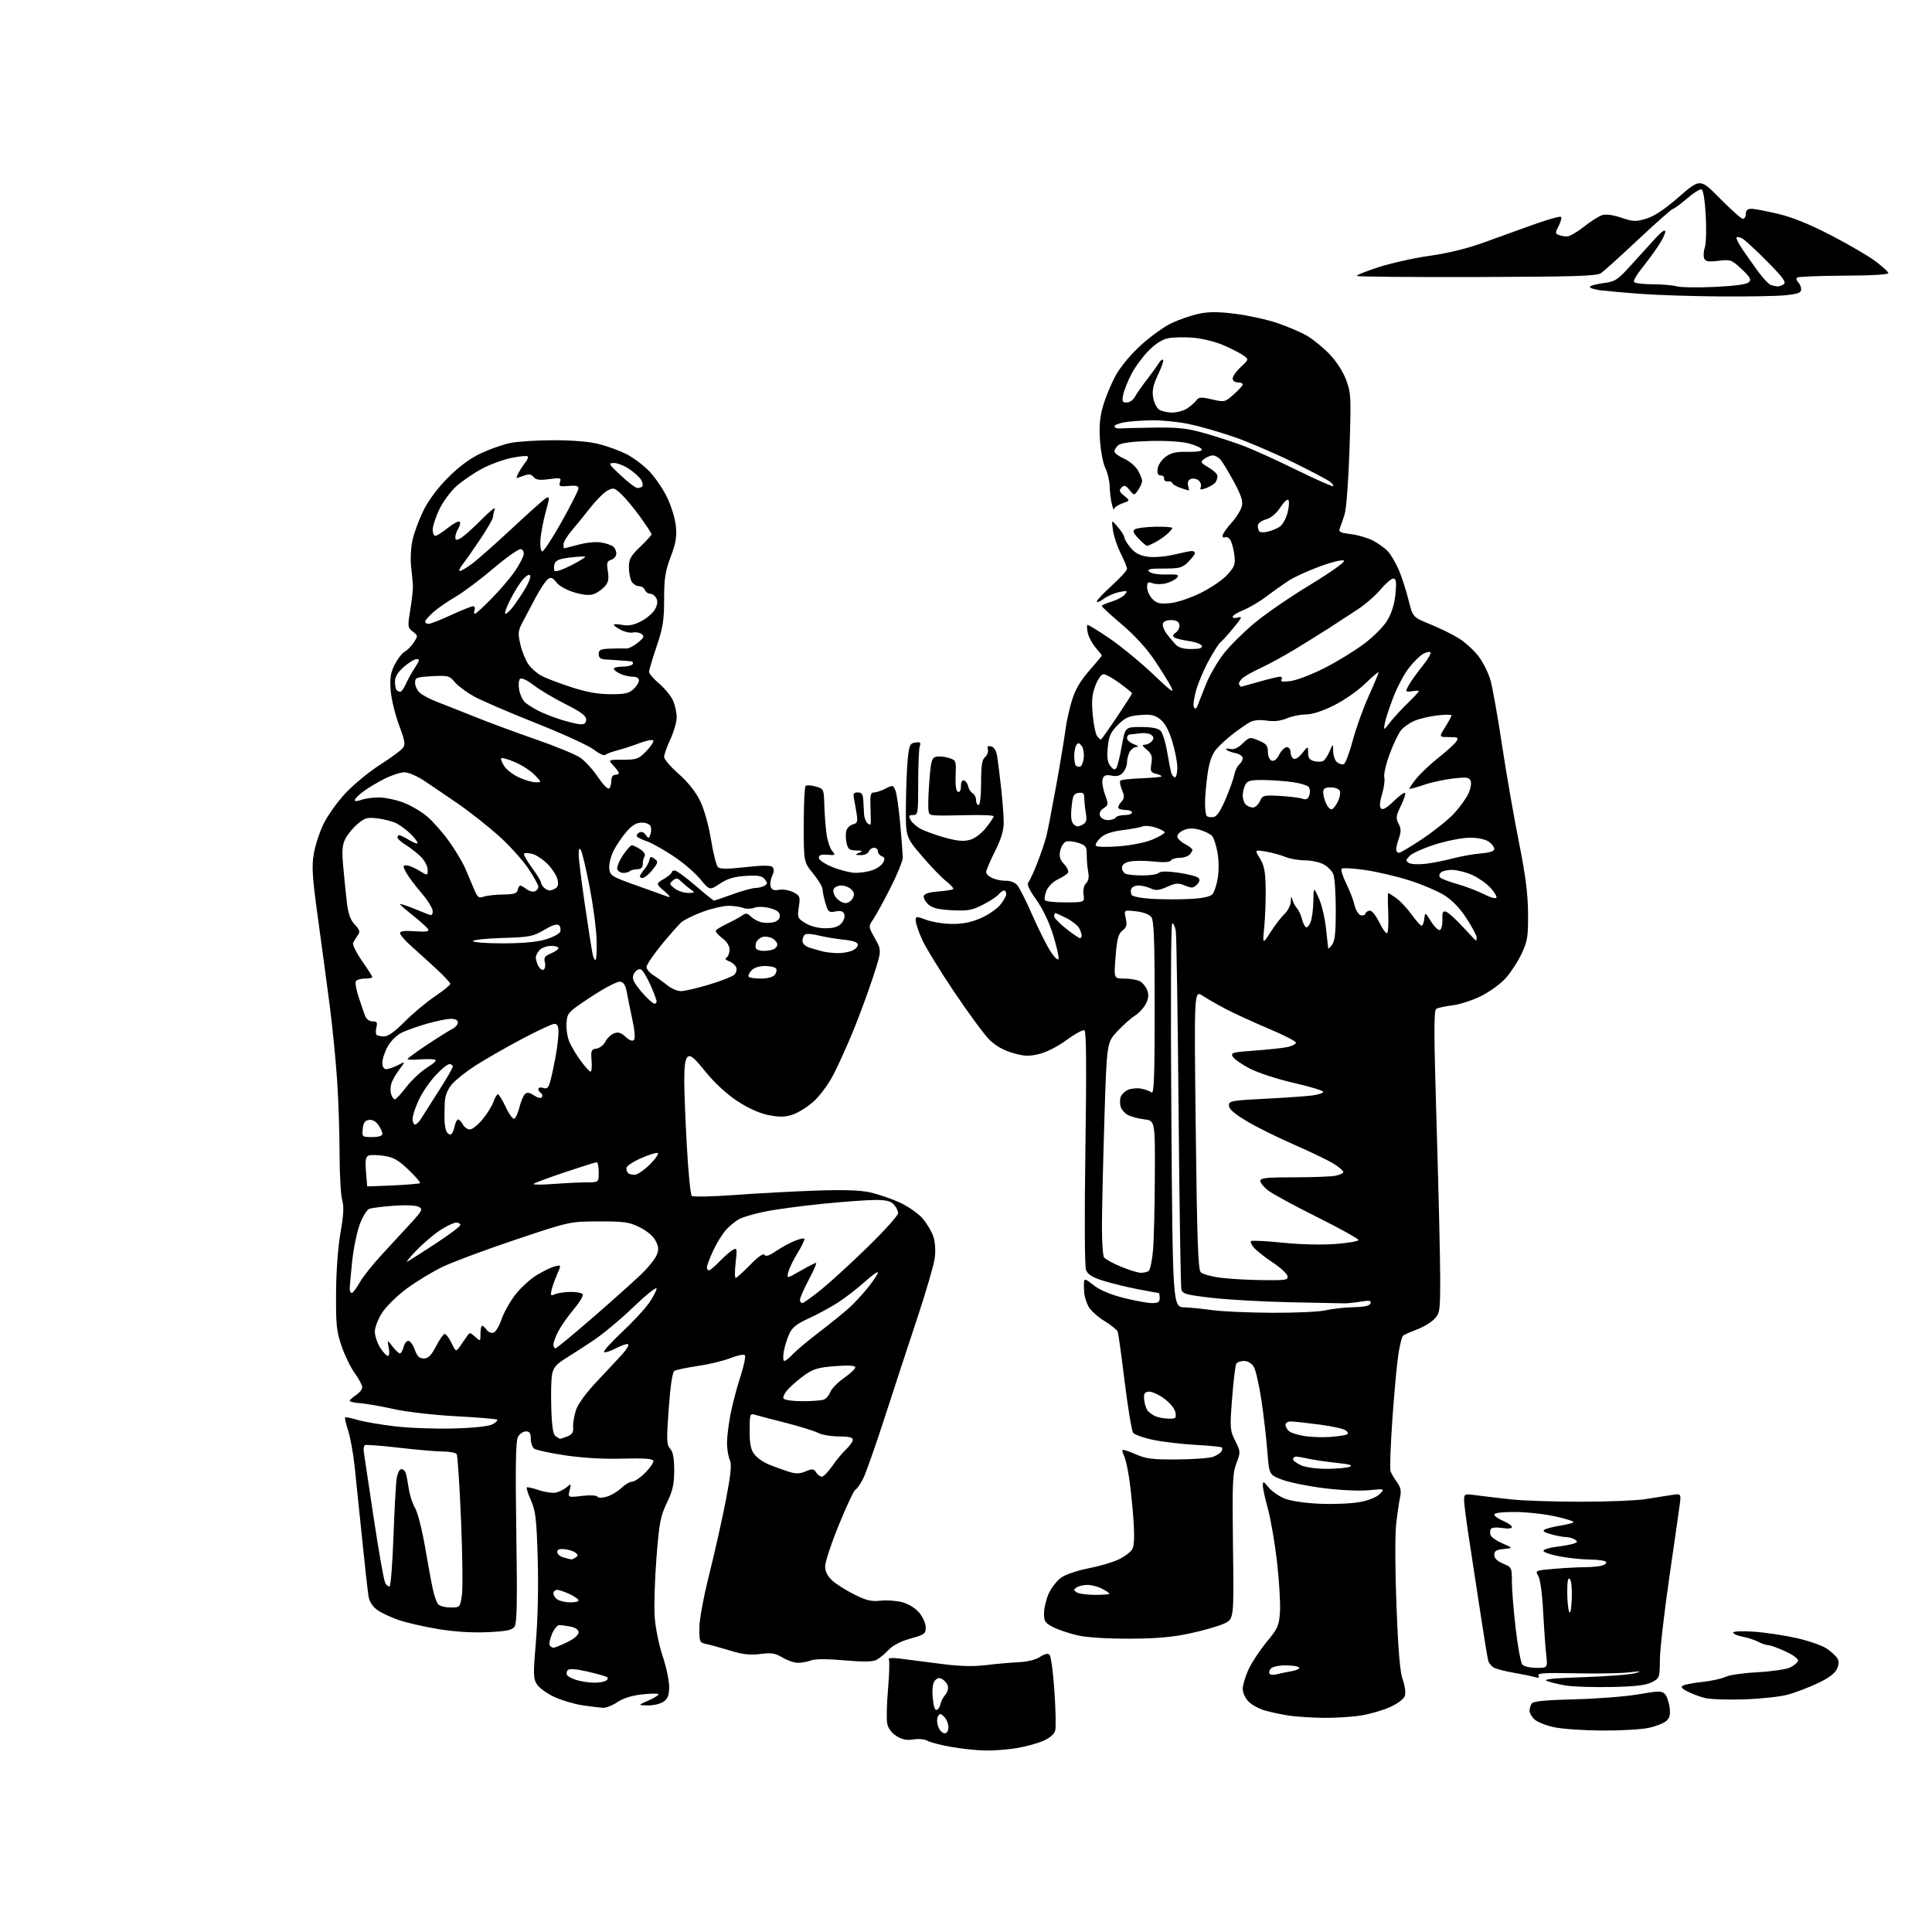 <?xml version="1.0" encoding="UTF-8" standalone="no"?>
<svg 
  version="1.1" 
  xmlns="http://www.w3.org/2000/svg" 
  xmlns:xlink="http://www.w3.org/1999/xlink" 
  xmlns:svg="http://www.w3.org/2000/svg"
  xmlns:rdf="http://www.w3.org/1999/02/22-rdf-syntax-ns#"
  xmlns:cc="http://creativecommons.org/ns#"
  xmlns:dc="http://purl.org/dc/elements/1.1/"
  viewBox="0 0 768 768"
  width="768"
  height="768"
>
<style>svg {background-color: white; }</style>"
<path stroke="none" fill="black" fill-rule="evenodd" d="M391.50,695.86C388.20,695.79 382.12,695.14 378.00,694.41C373.88,693.68 369.67,692.58 368.65,691.97C367.62,691.35 365.18,691.12 363.15,691.45C360.51,691.88 358.64,691.52 356.40,690.13C354.42,688.90 353.07,687.10 352.68,685.15C352.34,683.47 352.49,677.29 353.01,671.41C353.52,665.53 353.67,660.27 353.33,659.72C352.93,659.07 354.44,658.93 357.60,659.30C360.30,659.63 367.45,660.54 373.50,661.34C381.45,662.39 386.58,662.55 392.00,661.90C396.12,661.40 401.99,660.88 405.04,660.75C408.38,660.60 411.71,659.77 413.40,658.66C415.31,657.40 416.54,657.14 417.23,657.83C417.79,658.39 418.65,664.85 419.15,672.18C419.64,679.50 419.79,686.55 419.48,687.82C419.12,689.33 417.45,690.80 414.71,692.01C412.39,693.04 407.57,694.35 403.99,694.93C400.42,695.51 394.80,695.93 391.50,695.86zM375.48,689.00C376.42,689.00 377.00,688.08 377.00,686.57C377.00,685.24 376.25,683.40 375.34,682.48C373.88,681.02 373.58,681.00 372.83,682.33C372.36,683.18 372.42,684.97 372.97,686.42C373.51,687.84 374.64,689.00 375.48,689.00zM636.70,687.92C629.44,687.87 620.93,687.28 617.79,686.60C614.64,685.93 611.16,684.55 610.04,683.53C608.92,682.52 608.01,680.97 608.02,680.10C608.02,679.22 608.40,677.92 608.85,677.21C609.45,676.26 614.13,675.80 626.09,675.50C635.11,675.27 646.52,674.37 651.43,673.50C659.08,672.15 660.56,672.13 661.75,673.33C662.52,674.10 663.39,676.48 663.68,678.62C664.08,681.60 663.76,682.89 662.35,684.14C661.33,685.04 658.12,686.28 655.20,686.89C652.29,687.50 643.96,687.96 636.70,687.92zM526.00,682.87C521.33,682.80 515.25,682.41 512.50,682.00C509.75,681.58 505.54,680.71 503.14,680.05C500.73,679.40 497.70,677.79 496.39,676.48C495.00,675.09 494.00,672.92 494.01,671.30C494.02,669.76 495.08,666.25 496.37,663.50C497.66,660.75 500.90,655.87 503.57,652.64C508.01,647.28 508.45,646.27 508.81,640.63C509.03,637.25 508.49,628.33 507.63,620.82C506.76,613.30 505.14,603.87 504.03,599.85C502.91,595.83 502.00,591.63 502.00,590.52C502.01,588.70 502.24,588.77 504.25,591.23C505.49,592.73 508.30,594.71 510.50,595.63C512.94,596.65 518.41,597.48 524.50,597.76C530.00,598.01 537.19,597.71 540.48,597.10C544.13,596.42 547.25,595.16 548.48,593.87C550.50,591.76 550.50,591.76 543.99,592.39C540.22,592.75 532.65,592.39 525.99,591.54C519.67,590.74 512.25,589.21 509.50,588.14C504.50,586.21 504.50,586.21 503.78,576.85C503.38,571.71 502.32,562.55 501.42,556.50C500.51,550.45 499.14,544.49 498.36,543.25C497.53,541.93 495.96,541.00 494.54,541.00C493.21,541.00 491.81,541.49 491.44,542.10C491.06,542.70 490.32,548.86 489.79,555.77C488.86,567.75 488.92,568.54 491.01,572.74C493.16,577.04 493.17,577.26 491.49,581.67C489.97,585.65 489.81,589.54 490.13,614.84C490.50,643.50 490.50,643.50 486.76,645.33C484.70,646.33 478.63,648.10 473.26,649.25C465.99,650.82 459.80,651.37 449.00,651.40C440.31,651.44 432.10,650.92 428.50,650.11C425.20,649.37 420.81,647.91 418.75,646.86C415.42,645.17 415.00,644.54 415.02,641.23C415.03,639.18 415.88,635.66 416.91,633.40C417.93,631.15 420.15,628.32 421.85,627.11C423.56,625.89 428.38,624.26 432.71,623.43C436.99,622.61 442.42,621.01 444.76,619.87C447.11,618.74 449.53,616.87 450.14,615.74C450.88,614.36 451.02,610.44 450.57,604.08C450.20,598.81 449.42,591.35 448.84,587.50C448.26,583.65 447.35,579.67 446.81,578.66C446.28,577.65 446.03,576.64 446.26,576.40C446.50,576.17 448.85,576.93 451.50,578.10C455.56,579.90 458.13,580.22 468.00,580.15C474.44,580.10 480.85,579.63 482.25,579.09C483.66,578.56 485.12,577.62 485.50,577.00C485.89,576.37 485.99,575.65 485.72,575.39C485.46,575.13 480.81,574.67 475.37,574.37C469.94,574.07 462.35,573.18 458.50,572.39C454.65,571.60 451.03,570.32 450.45,569.55C449.87,568.79 448.36,559.71 447.09,549.39C445.83,539.07 444.57,530.05 444.30,529.34C444.03,528.63 441.62,526.71 438.95,525.06C436.28,523.42 433.44,520.82 432.65,519.29C431.86,517.75 431.11,515.38 430.99,514.00C430.88,512.62 430.83,510.69 430.89,509.70C430.98,508.16 431.53,508.33 434.75,510.89C437.20,512.83 441.34,514.59 446.67,515.94C451.16,517.07 456.22,518.00 457.92,518.00C460.33,518.00 461.00,517.57 461.00,516.00C461.00,514.90 460.82,514.00 460.61,514.00C460.40,514.00 456.68,513.32 452.36,512.49C448.04,511.66 441.83,510.14 438.57,509.12C434.20,507.76 432.40,506.64 431.72,504.88C431.16,503.45 431.06,484.10 431.47,456.36C431.94,424.99 431.82,410.01 431.12,409.58C430.55,409.22 427.39,410.93 424.08,413.36C420.55,415.96 416.02,418.27 413.09,418.98C408.92,419.98 407.20,419.91 402.51,418.55C398.76,417.46 395.70,415.70 393.21,413.21C391.17,411.16 384.86,402.59 379.20,394.15C373.53,385.72 367.79,376.32 366.45,373.28C365.10,370.24 364.00,366.93 364.00,365.92C364.00,364.19 364.22,364.17 368.25,365.66C370.59,366.53 375.20,367.26 378.50,367.28C382.64,367.31 386.14,366.61 389.77,365.03C392.67,363.77 396.16,361.41 397.52,359.79C398.89,358.17 400.00,356.21 400.00,355.42C400.00,354.64 399.61,354.00 399.12,354.00C398.64,354.00 397.66,354.71 396.94,355.58C396.21,356.45 393.39,358.29 390.65,359.68C386.38,361.84 384.63,362.15 378.42,361.84C373.04,361.56 370.63,360.97 369.05,359.55C367.88,358.49 367.06,356.99 367.21,356.21C367.40,355.27 369.32,354.66 372.94,354.38C375.93,354.15 378.61,353.72 378.91,353.43C379.20,353.13 377.95,351.73 376.12,350.30C374.30,348.87 369.92,344.33 366.40,340.20C360.00,332.69 360.00,332.69 360.11,320.10C360.17,313.17 360.51,304.80 360.86,301.50C361.43,296.15 361.76,295.46 363.89,295.16C365.78,294.90 366.15,295.18 365.64,296.49C365.29,297.41 365.00,303.98 365.00,311.08C365.00,323.41 364.91,324.00 362.96,324.00C361.24,324.00 361.09,324.31 361.99,325.99C362.58,327.08 364.47,328.71 366.19,329.60C367.91,330.49 372.21,332.02 375.75,333.00C380.50,334.32 383.07,334.54 385.54,333.86C387.52,333.31 390.12,331.37 391.94,329.08C393.62,326.95 395.00,324.89 395.00,324.50C395.00,324.10 390.61,323.89 385.25,324.03C379.89,324.17 374.04,324.22 372.25,324.14C369.06,324.00 369.00,323.91 369.01,319.25C369.01,316.64 369.30,311.49 369.65,307.80C370.19,302.01 370.56,301.06 372.39,300.76C373.55,300.57 375.77,300.83 377.32,301.33C380.04,302.21 380.12,302.45 379.88,308.31C379.72,312.29 380.04,314.51 380.82,314.77C381.53,315.01 382.00,314.11 382.00,312.50C382.00,310.81 382.46,309.99 383.25,310.25C383.94,310.48 384.66,311.53 384.86,312.58C385.06,313.64 385.85,314.86 386.61,315.30C387.38,315.74 388.00,316.98 388.00,318.05C388.00,319.12 388.45,320.00 389.00,320.00C389.59,320.00 390.00,316.37 390.00,311.12C390.00,304.28 390.36,301.95 391.57,300.94C392.43,300.23 392.94,298.88 392.70,297.95C392.37,296.71 392.74,296.38 394.06,296.72C395.22,297.03 396.06,298.49 396.43,300.85C396.75,302.86 397.45,308.55 397.99,313.50C398.54,318.45 398.99,324.52 398.99,327.00C398.99,330.16 397.95,333.57 395.50,338.44C393.57,342.26 392.00,345.98 392.00,346.72C392.00,347.45 393.24,348.55 394.75,349.16C396.26,349.77 398.67,350.21 400.09,350.13C401.52,350.06 403.41,350.80 404.31,351.79C405.20,352.77 407.88,358.06 410.27,363.54C412.66,369.02 415.90,375.52 417.48,378.00C419.10,380.56 420.52,381.93 420.77,381.19C421.01,380.48 420.05,376.19 418.63,371.65C417.06,366.60 414.47,361.20 411.95,357.66C409.04,353.61 408.12,351.56 408.82,350.71C409.37,350.04 410.96,346.57 412.36,343.00C413.75,339.43 415.36,334.69 415.93,332.48C416.49,330.27 418.28,321.04 419.91,311.98C421.54,302.92 423.17,293.02 423.55,290.00C423.93,286.98 425.08,281.76 426.11,278.42C427.42,274.14 429.46,270.64 432.99,266.61C435.74,263.46 438.00,260.75 438.00,260.60C438.00,260.44 436.89,259.02 435.53,257.44C434.17,255.86 432.78,253.28 432.44,251.71C432.09,250.14 432.00,248.67 432.23,248.44C432.46,248.21 436.42,250.61 441.03,253.76C445.65,256.92 453.44,263.32 458.36,268.00C465.76,275.04 466.99,275.90 465.50,273.00C464.51,271.07 461.50,266.22 458.80,262.22C455.78,257.74 450.83,252.35 445.95,248.22C441.58,244.52 438.00,241.23 438.00,240.91C438.00,240.58 439.75,239.79 441.88,239.15C444.02,238.51 446.38,237.24 447.13,236.33C448.38,234.81 448.18,234.72 445.00,235.34C443.07,235.72 440.26,236.93 438.75,238.04C437.24,239.15 436.00,239.63 436.00,239.11C436.00,238.59 438.70,235.72 442.00,232.74C445.30,229.75 448.00,226.77 448.00,226.12C448.00,225.47 446.89,222.74 445.53,220.05C444.16,217.36 442.77,213.22 442.43,210.83C441.80,206.50 441.80,206.50 444.37,209.50C445.78,211.15 446.94,213.03 446.96,213.67C446.98,214.32 448.11,216.17 449.47,217.78C451.25,219.90 453.15,220.89 456.28,221.31C458.75,221.65 463.18,221.30 466.56,220.49C469.83,219.71 473.06,219.06 473.75,219.04C474.44,219.02 475.00,219.39 475.00,219.86C475.00,220.34 473.81,221.91 472.36,223.36C470.01,225.71 468.96,226.00 462.66,226.00C457.01,226.00 455.85,226.25 456.85,227.25C457.59,227.98 460.37,228.45 463.58,228.37C468.13,228.26 468.85,228.47 467.90,229.62C467.27,230.38 465.34,231.39 463.62,231.85C461.91,232.31 459.49,232.32 458.25,231.87C456.30,231.16 456.00,231.38 456.00,233.52C456.00,234.89 456.95,236.95 458.12,238.12C459.86,239.86 461.09,240.15 465.13,239.76C467.94,239.49 473.17,237.74 477.41,235.64C481.50,233.62 486.24,230.35 488.02,228.33C490.92,225.03 491.17,224.24 490.61,220.19C490.27,217.72 489.50,215.10 488.89,214.36C488.27,213.62 487.37,213.27 486.89,213.57C486.40,213.87 486.00,213.58 486.00,212.93C486.00,212.28 487.56,210.01 489.47,207.90C491.39,205.78 493.26,202.82 493.63,201.32C494.16,199.23 493.43,196.96 490.52,191.55C488.42,187.67 486.03,183.71 485.20,182.75C484.37,181.79 482.97,181.01 482.10,181.03C481.22,181.05 479.70,181.67 478.72,182.41C477.07,183.67 477.20,183.92 480.47,185.85C482.41,187.00 483.99,188.51 483.98,189.22C483.98,189.92 483.63,191.03 483.21,191.69C482.80,192.34 481.18,193.36 479.62,193.96C477.26,194.85 476.87,194.79 477.33,193.59C477.63,192.80 477.24,191.61 476.45,190.96C475.67,190.31 474.29,190.06 473.40,190.40C472.36,190.80 471.96,191.75 472.29,193.01C472.58,194.11 472.70,195.00 472.56,195.00C472.41,195.00 470.88,194.51 469.15,193.90C467.42,193.30 466.00,192.45 466.00,192.01C466.00,191.58 465.21,191.28 464.25,191.36C463.29,191.44 462.61,190.94 462.75,190.25C462.89,189.56 462.30,189.00 461.43,189.00C460.33,189.00 459.96,188.22 460.18,186.35C460.36,184.86 461.74,182.78 463.33,181.60C465.52,179.98 467.51,179.53 472.12,179.61C476.08,179.69 477.95,179.35 477.71,178.61C477.51,178.00 475.13,176.93 472.42,176.24C469.47,175.49 463.22,175.12 456.82,175.31C449.95,175.52 445.58,176.10 444.57,176.94C443.71,177.66 443.00,178.78 443.00,179.43C443.00,180.08 444.69,181.36 446.77,182.28C448.84,183.19 451.31,185.26 452.27,186.87C453.22,188.49 454.00,190.43 454.00,191.18C454.00,191.94 453.29,193.56 452.43,194.80C450.86,197.04 450.86,197.04 449.00,194.77C447.46,192.89 446.92,192.73 445.82,193.82C444.73,194.92 444.91,195.47 446.87,197.08C449.24,199.02 449.24,199.02 446.12,200.11C444.41,200.71 442.95,201.71 442.88,202.35C442.82,202.98 442.42,202.15 442.00,200.50C441.58,198.85 441.18,195.66 441.12,193.40C441.05,191.15 440.28,187.87 439.40,186.10C438.52,184.34 437.57,179.41 437.27,175.15C436.88,169.49 437.20,165.80 438.46,161.45C439.40,158.18 441.57,152.88 443.27,149.68C445.15,146.13 449.05,141.36 453.27,137.46C457.07,133.94 462.65,129.89 465.68,128.46C468.70,127.03 473.61,125.35 476.58,124.72C480.63,123.87 484.28,123.88 491.24,124.77C496.33,125.41 503.83,127.07 507.89,128.46C511.96,129.85 517.25,132.13 519.66,133.54C522.06,134.95 526.05,138.21 528.53,140.80C531.20,143.59 533.88,147.74 535.10,151.00C537.05,156.19 537.12,157.75 536.45,178.50C536.04,191.12 535.20,202.21 534.49,204.50C533.80,206.70 532.94,209.22 532.57,210.10C532.02,211.41 532.81,211.82 536.88,212.30C539.62,212.62 543.58,213.77 545.68,214.85C547.78,215.92 550.48,217.86 551.68,219.15C552.88,220.44 554.84,223.75 556.02,226.50C557.21,229.25 558.95,234.62 559.89,238.42C561.61,245.35 561.61,245.35 568.45,248.12C572.21,249.64 577.34,252.16 579.86,253.72C582.37,255.27 585.91,258.48 587.71,260.84C589.51,263.20 591.65,267.47 592.47,270.32C593.29,273.17 595.35,284.73 597.05,296.00C598.75,307.27 601.76,324.60 603.74,334.50C606.42,347.89 607.36,355.19 607.42,363.00C607.49,372.35 607.21,374.12 604.86,379.12C603.42,382.21 600.55,386.59 598.51,388.86C596.46,391.13 592.02,394.34 588.63,396.01C585.25,397.67 580.17,399.31 577.34,399.65C574.52,399.98 571.64,400.60 570.95,401.03C569.94,401.65 569.97,410.96 571.10,448.15C571.87,473.64 572.50,500.65 572.50,508.17C572.50,521.10 572.37,521.98 570.18,524.31C568.90,525.67 565.75,527.57 563.18,528.52C560.60,529.48 558.15,530.58 557.72,530.96C557.29,531.34 556.48,534.55 555.91,538.08C555.34,541.61 554.26,553.22 553.51,563.87C552.77,574.52 552.43,583.97 552.76,584.87C553.09,585.77 554.25,587.71 555.32,589.18C556.81,591.23 557.10,592.65 556.55,595.18C556.14,597.01 555.44,601.88 554.98,606.00C554.51,610.21 554.57,624.45 555.12,638.50C555.81,656.31 556.53,664.72 557.62,667.73C558.46,670.05 558.85,672.91 558.47,674.08C558.07,675.35 555.74,677.14 552.65,678.55C549.82,679.84 544.58,681.37 541.00,681.94C537.42,682.51 530.67,682.93 526.00,682.87zM372.35,679.72C372.98,679.51 373.66,678.47 373.85,677.42C374.05,676.36 374.87,674.75 375.69,673.82C376.51,672.90 377.02,671.38 376.84,670.43C376.65,669.49 375.72,668.22 374.77,667.62C373.45,666.80 372.71,666.89 371.69,668.02C370.79,669.01 370.49,671.24 370.77,674.80C371.05,678.20 371.61,679.96 372.35,679.72zM239.71,678.88C238.49,678.81 234.86,678.37 231.64,677.90C228.41,677.43 223.39,675.95 220.47,674.62C217.56,673.28 214.41,671.04 213.49,669.63C211.96,667.29 211.92,665.73 213.05,652.33C213.79,643.54 214.07,630.25 213.75,619.43C213.29,603.85 212.91,600.59 211.09,596.48C209.93,593.85 209.16,591.50 209.39,591.27C209.62,591.04 211.82,591.54 214.27,592.37C216.72,593.20 219.80,593.62 221.11,593.30C222.43,592.98 224.32,592.01 225.32,591.14C227.05,589.64 227.11,589.71 226.43,592.43C225.71,595.31 225.71,595.31 231.29,594.65C234.43,594.28 237.13,594.40 237.45,594.92C237.80,595.49 239.27,595.50 241.19,594.95C242.93,594.45 245.53,592.91 246.98,591.52C248.43,590.13 250.36,589.00 251.27,589.00C252.19,589.00 254.55,587.39 256.52,585.41C258.49,583.44 259.93,581.30 259.72,580.66C259.44,579.84 255.84,579.60 247.41,579.83C239.76,580.04 231.57,579.57 224.51,578.50C218.47,577.59 212.95,576.38 212.26,575.80C211.57,575.23 211.00,573.46 211.00,571.88C211.00,569.68 210.53,569.00 209.04,569.00C207.95,569.00 206.54,569.99 205.89,571.21C205.01,572.84 204.85,582.69 205.24,609.17C205.66,637.18 205.50,645.30 204.51,646.66C203.50,648.04 201.27,648.48 193.66,648.82C187.45,649.09 180.54,648.64 174.00,647.55C168.45,646.62 161.44,645.01 158.42,643.97C155.39,642.93 151.61,641.14 150.00,640.00C148.18,638.70 146.87,636.71 146.52,634.71C146.21,632.94 145.07,622.73 143.98,612.00C142.88,601.27 141.54,588.23 140.98,583.00C140.43,577.77 139.26,571.33 138.39,568.69C137.51,566.04 136.98,563.69 137.19,563.47C137.41,563.25 139.60,563.68 142.05,564.41C144.50,565.15 151.22,566.30 157.00,566.99C162.78,567.67 173.35,568.05 180.50,567.84C188.67,567.60 194.37,566.97 195.84,566.15C197.12,565.43 197.95,564.61 197.67,564.34C197.40,564.06 190.04,563.45 181.34,562.98C172.27,562.49 161.62,561.26 156.43,560.10C151.44,558.99 145.48,557.95 143.18,557.79C140.88,557.63 139.00,557.21 139.00,556.87C139.00,556.52 140.12,555.49 141.50,554.59C142.88,553.69 144.00,552.29 144.00,551.47C144.00,550.65 142.68,548.16 141.06,545.92C139.44,543.69 137.08,538.86 135.81,535.18C133.79,529.34 133.51,526.69 133.59,514.00C133.64,505.24 134.34,495.74 135.35,490.00C136.61,482.91 136.77,479.62 136.02,477.01C135.46,475.09 134.99,466.76 134.98,458.51C134.98,450.25 134.53,436.98 133.98,429.00C133.44,421.02 132.11,407.75 131.04,399.50C129.96,391.25 127.87,375.73 126.39,365.00C124.14,348.72 123.87,344.50 124.73,339.43C125.29,336.10 127.05,330.71 128.63,327.47C130.21,324.22 134.12,318.77 137.31,315.34C140.51,311.92 146.61,306.88 150.86,304.15C155.12,301.42 159.24,298.42 160.02,297.48C161.25,295.99 161.07,294.82 158.59,288.14C157.03,283.94 155.54,277.74 155.29,274.37C154.93,269.50 155.27,267.39 156.92,264.15C158.07,261.90 159.84,259.62 160.86,259.07C161.88,258.53 163.51,256.87 164.48,255.39C166.20,252.77 166.18,252.65 164.10,251.07C162.04,249.52 162.00,249.13 163.09,242.47C163.72,238.64 164.19,234.38 164.14,233.00C164.08,231.62 163.76,228.16 163.43,225.30C163.09,222.44 163.32,217.74 163.94,214.86C164.55,211.98 166.51,206.67 168.27,203.06C170.32,198.89 173.88,194.09 178.08,189.88C182.45,185.49 186.83,182.24 191.09,180.23C194.61,178.57 199.88,176.71 202.80,176.11C205.71,175.50 213.52,175.00 220.15,175.00C227.88,175.00 234.39,175.56 238.28,176.57C241.62,177.44 246.43,179.20 248.97,180.49C251.51,181.77 255.48,184.71 257.79,187.02C260.09,189.33 263.36,194.02 265.05,197.44C266.77,200.95 268.35,206.03 268.66,209.08C269.09,213.40 268.67,215.89 266.60,221.37C264.43,227.09 264.00,229.90 264.00,238.18C264.00,246.58 263.54,249.49 261.00,257.00C259.35,261.89 258.00,266.43 258.00,267.10C258.00,267.76 259.86,269.90 262.13,271.84C264.40,273.79 266.88,276.85 267.63,278.66C268.38,280.46 269.00,283.41 268.99,285.22C268.98,287.02 267.86,290.91 266.49,293.85C265.12,296.79 264.00,299.95 264.00,300.88C264.00,301.80 266.59,304.84 269.77,307.63C273.43,310.86 276.53,314.74 278.27,318.29C279.89,321.61 281.66,327.86 282.62,333.69C283.51,339.08 284.74,344.02 285.37,344.65C286.21,345.51 288.97,345.52 296.26,344.71C303.01,343.95 306.34,343.94 307.06,344.66C307.78,345.38 307.73,346.49 306.92,348.28C306.27,349.71 306.03,351.63 306.38,352.55C306.84,353.76 307.79,354.08 309.74,353.71C311.24,353.42 313.76,353.86 315.33,354.67C318.02,356.06 318.16,356.43 317.54,360.56C316.91,364.75 317.04,365.05 320.19,366.98C322.24,368.22 325.25,368.99 328.10,369.00C331.39,369.00 333.19,368.45 334.47,367.04C335.49,365.90 335.97,364.37 335.61,363.42C335.14,362.20 334.21,361.91 332.13,362.32C329.53,362.84 329.19,362.56 328.14,359.08C327.51,356.98 327.00,354.50 327.00,353.55C327.00,352.61 325.31,349.78 323.25,347.26C319.50,342.69 319.50,342.69 319.50,327.93C319.50,319.81 319.83,312.84 320.23,312.44C320.64,312.03 322.44,312.13 324.23,312.64C327.46,313.58 327.50,313.67 327.68,320.04C327.78,323.59 328.17,328.75 328.56,331.50C328.94,334.25 329.95,337.30 330.81,338.28C332.26,339.94 332.14,340.04 328.93,339.78C326.43,339.58 325.50,339.91 325.50,340.99C325.50,341.86 327.79,343.41 331.00,344.71C334.02,345.94 338.12,346.95 340.10,346.97C342.08,346.99 345.13,346.50 346.87,345.89C348.62,345.29 350.50,343.93 351.06,342.88C351.85,341.42 351.73,340.83 350.54,340.38C349.69,340.05 349.00,339.16 349.00,338.39C349.00,337.63 348.31,337.00 347.47,337.00C346.63,337.00 345.68,337.68 345.36,338.50C345.04,339.34 343.62,339.97 342.14,339.93C339.77,339.87 339.70,339.77 341.50,339.00C343.19,338.27 343.01,338.13 340.33,338.07C337.65,338.01 337.06,337.54 336.50,335.02C336.15,333.38 336.12,331.18 336.46,330.13C336.79,329.08 337.98,327.98 339.09,327.69C340.83,327.23 341.03,326.61 340.50,323.33C340.16,321.22 339.68,318.49 339.42,317.25C339.07,315.51 339.42,315.00 340.98,315.00C342.55,315.00 343.04,315.72 343.18,318.25C343.29,320.04 343.42,322.51 343.48,323.74C343.54,324.98 344.13,326.53 344.79,327.19C345.46,327.86 346.05,327.97 346.12,327.45C346.19,326.93 346.14,323.91 346.03,320.75C345.85,316.00 346.10,315.00 347.46,315.00C348.36,315.00 350.43,314.31 352.06,313.47C354.88,312.01 355.06,312.04 355.94,314.22C356.45,315.47 357.31,321.45 357.85,327.50C358.39,333.55 358.84,339.57 358.86,340.87C358.88,342.18 356.69,347.58 354.00,352.87C351.31,358.17 348.22,363.80 347.14,365.40C345.17,368.30 345.17,368.30 347.82,373.06C350.48,377.82 350.48,377.82 347.12,388.16C345.28,393.85 341.75,403.45 339.28,409.50C336.82,415.55 333.20,423.56 331.25,427.29C329.22,431.20 325.79,435.77 323.21,438.05C320.74,440.22 316.93,442.54 314.76,443.19C311.73,444.10 309.51,444.10 305.20,443.20C301.64,442.45 297.14,440.39 292.87,437.55C288.81,434.85 283.91,430.31 280.45,426.03C275.90,420.39 274.47,419.20 273.37,420.11C272.41,420.90 272.00,423.70 272.00,429.37C272.00,433.84 272.47,445.82 273.05,456.00C273.63,466.18 274.49,474.89 274.96,475.36C275.44,475.84 283.03,475.69 292.16,475.02C301.15,474.36 315.64,473.58 324.36,473.28C335.26,472.90 341.98,473.12 345.86,473.98C348.96,474.67 354.20,476.45 357.50,477.94C360.80,479.43 364.91,482.27 366.64,484.24C368.37,486.21 370.34,489.49 371.01,491.53C371.75,493.76 371.97,497.16 371.58,500.13C371.22,502.83 368.05,513.69 364.53,524.27C361.01,534.85 355.19,552.61 351.59,563.75C347.99,574.88 344.15,585.75 343.05,587.90C341.95,590.06 340.60,591.97 340.04,592.16C339.49,592.35 336.55,598.58 333.53,606.00C330.50,613.42 328.01,620.88 328.01,622.56C328.00,624.62 328.90,626.47 330.75,628.21C332.26,629.63 336.21,632.14 339.53,633.80C344.40,636.23 346.41,636.71 350.04,636.30C352.50,636.02 356.40,636.30 358.69,636.92C361.16,637.58 363.90,639.28 365.43,641.10C366.84,642.78 368.00,645.40 368.00,646.91C368.00,649.44 367.48,649.82 361.92,651.36C358.02,652.45 354.88,654.07 353.17,655.90C351.70,657.47 349.54,659.24 348.37,659.85C346.87,660.62 343.07,660.67 335.59,660.01C328.81,659.41 324.02,659.42 322.41,660.04C321.01,660.57 318.66,661.00 317.18,661.00C315.71,660.99 312.96,660.05 311.07,658.90C308.22,657.17 306.73,656.93 302.23,657.49C298.13,658.00 295.21,657.67 290.16,656.12C286.50,655.00 282.26,653.83 280.75,653.52C278.13,652.99 278.00,652.68 278.00,647.23C278.00,643.87 279.66,634.88 282.01,625.50C284.21,616.70 287.18,603.46 288.59,596.08C290.58,585.68 290.92,582.11 290.08,580.28C289.49,578.97 289.00,575.94 289.00,573.54C289.00,571.14 289.66,565.87 290.46,561.84C291.27,557.80 293.03,551.12 294.39,547.00C295.74,542.88 296.50,539.14 296.08,538.70C295.65,538.27 293.06,538.79 290.32,539.88C287.57,540.96 281.72,542.37 277.32,543.01C272.92,543.66 268.77,544.53 268.09,544.94C267.30,545.43 266.50,550.74 265.83,559.91C264.92,572.47 264.99,574.33 266.40,575.89C267.54,577.15 268.00,579.63 268.00,584.50C268.00,590.00 267.43,592.54 265.09,597.42C262.52,602.79 262.03,605.35 260.95,619.27C260.27,627.94 259.96,638.51 260.25,642.77C260.55,647.09 261.93,653.93 263.39,658.27C264.83,662.55 266.00,668.03 266.00,670.46C266.00,673.90 265.50,675.23 263.78,676.44C262.56,677.30 259.74,677.97 257.53,677.93C253.50,677.86 253.50,677.86 257.90,675.91C260.31,674.84 262.05,673.71 261.75,673.42C261.45,673.12 258.44,673.19 255.04,673.57C251.12,674.02 247.61,675.13 245.39,676.64C243.48,677.94 240.92,678.95 239.71,678.88zM693.50,675.52C686.90,675.75 679.80,675.50 677.72,674.98C675.64,674.45 672.52,673.29 670.80,672.39C668.44,671.18 668.01,670.58 669.08,670.01C669.86,669.60 673.40,668.94 676.94,668.56C680.48,668.17 684.53,667.28 685.94,666.56C687.35,665.85 693.07,665.03 698.66,664.73C704.24,664.44 710.06,663.59 711.58,662.85C713.11,662.11 714.54,660.93 714.76,660.24C715.00,659.51 712.96,657.96 709.84,656.50C706.90,655.14 703.83,654.01 703.00,654.00C702.17,653.99 700.33,653.38 698.91,652.63C697.48,651.89 694.67,650.97 692.66,650.60C690.65,650.22 689.00,649.49 689.00,648.99C689.00,648.45 692.46,648.30 697.25,648.63C701.79,648.94 709.42,650.09 714.21,651.17C719.00,652.26 724.36,654.13 726.12,655.32C727.88,656.52 729.78,658.25 730.35,659.17C731.09,660.35 731.04,661.62 730.19,663.48C729.39,665.24 726.86,667.11 722.52,669.14C718.95,670.81 713.67,672.83 710.77,673.63C707.87,674.44 700.10,675.29 693.50,675.52zM640.50,670.61C633.35,670.75 625.25,670.50 622.50,670.04C619.75,669.58 616.38,668.77 615.00,668.24C613.16,667.53 617.00,667.12 629.50,666.70C638.85,666.38 648.08,665.67 650.00,665.11C652.85,664.29 652.39,664.23 647.50,664.80C644.20,665.19 634.59,665.35 626.14,665.16C614.08,664.90 610.94,665.10 611.54,666.07C612.11,666.99 611.69,667.14 609.91,666.62C608.58,666.24 604.84,665.47 601.60,664.92C598.35,664.36 594.89,663.48 593.92,662.95C592.94,662.43 591.90,661.21 591.62,660.25C591.33,659.29 589.94,650.85 588.53,641.50C587.12,632.15 585.07,618.76 583.98,611.74C582.89,604.72 582.00,597.79 582.00,596.36C582.00,593.78 582.08,593.75 587.25,594.45C590.14,594.84 596.33,595.56 601.00,596.06C605.67,596.56 618.05,596.96 628.50,596.96C638.95,596.96 650.42,596.50 654.00,595.94C657.58,595.37 662.25,594.64 664.40,594.30C668.29,593.70 668.29,593.70 667.72,598.10C667.40,600.52 665.51,613.75 663.51,627.50C661.52,641.25 659.86,655.78 659.83,659.78C659.78,666.91 659.71,667.10 656.64,668.70C654.30,669.92 650.19,670.41 640.50,670.61zM236.00,668.89C237.93,668.94 240.11,668.58 240.86,668.11C241.68,667.59 241.82,667.01 241.22,666.64C240.68,666.30 237.19,665.32 233.47,664.46C229.11,663.45 226.37,663.23 225.74,663.86C225.21,664.39 225.07,665.31 225.44,665.90C225.80,666.49 227.54,667.38 229.30,667.89C231.06,668.40 234.07,668.85 236.00,668.89zM507.47,665.56C508.59,665.25 511.18,664.72 513.23,664.37C515.28,664.03 516.72,663.36 516.42,662.88C516.13,662.39 513.71,662.00 511.06,662.00C508.25,662.00 505.78,662.56 505.13,663.34C504.52,664.08 504.34,665.01 504.73,665.40C505.13,665.79 506.36,665.86 507.47,665.56zM610.74,663.00C615.23,663.00 615.23,663.00 614.64,657.75C614.31,654.86 613.76,647.10 613.41,640.50C613.04,633.35 612.25,627.65 611.46,626.39C610.17,624.33 610.32,624.27 617.72,623.64C621.89,623.29 627.37,622.99 629.90,622.99C632.43,622.98 635.51,622.70 636.74,622.37C637.97,622.04 638.73,621.37 638.43,620.89C638.13,620.40 635.32,619.98 632.19,619.95C629.06,619.93 623.59,619.37 620.04,618.70C616.49,618.04 613.57,617.05 613.54,616.50C613.52,615.95 615.86,615.21 618.74,614.86C621.62,614.51 624.76,613.92 625.71,613.56C627.19,612.99 627.23,612.76 625.97,611.96C625.16,611.45 623.60,611.02 622.50,611.01C621.40,611.00 618.72,610.50 616.55,609.89C613.75,609.12 613.03,608.57 614.05,608.01C614.85,607.58 617.52,606.90 620.00,606.50C622.48,606.10 624.94,605.51 625.47,605.19C626.00,604.87 622.85,603.81 618.47,602.84C614.09,601.86 606.79,601.05 602.25,601.03C597.13,601.01 594.00,601.40 594.00,602.05C594.00,602.63 595.58,603.76 597.50,604.56C599.42,605.37 601.00,606.48 601.00,607.03C601.00,607.62 599.45,607.78 597.13,607.40C594.88,607.05 592.99,607.21 592.62,607.80C592.28,608.36 592.25,609.48 592.55,610.28C592.86,611.08 595.00,612.56 597.31,613.56C601.50,615.38 601.50,615.38 597.75,615.75C594.80,616.04 594.00,616.54 594.00,618.11C594.00,619.44 595.16,620.59 597.50,621.56C600.92,623.00 601.00,623.15 601.00,628.77C601.00,631.93 601.68,640.32 602.51,647.41C603.34,654.51 604.52,660.92 605.13,661.66C605.76,662.42 608.20,663.00 610.74,663.00zM220.03,655.00C220.54,655.00 222.98,654.01 225.47,652.80C228.17,651.49 230.00,649.92 230.00,648.93C230.00,647.85 228.88,647.03 226.88,646.62C225.16,646.28 223.11,646.00 222.32,646.00C221.54,646.00 220.23,647.59 219.42,649.54C218.60,651.49 218.20,653.52 218.53,654.04C218.85,654.57 219.53,655.00 220.03,655.00zM624.80,635.60C624.97,631.70 624.64,628.24 624.05,627.65C623.32,626.92 623.00,628.45 623.00,632.72C623.00,636.08 623.34,639.66 623.75,640.67C624.22,641.81 624.61,639.88 624.80,635.60zM179.06,639.00C182.85,639.00 182.88,638.96 183.60,634.25C184.00,631.64 183.85,618.17 183.27,604.32C182.69,590.48 181.91,578.66 181.55,578.07C181.18,577.48 178.77,577.00 176.18,577.00C173.60,577.00 165.71,576.32 158.65,575.50C151.59,574.67 145.47,574.21 145.04,574.47C144.62,574.74 144.43,575.98 144.62,577.23C144.82,578.48 146.59,590.28 148.56,603.46C150.54,616.63 152.59,628.23 153.12,629.23C153.66,630.24 154.46,630.83 154.90,630.56C155.34,630.29 156.02,621.39 156.41,610.78C156.79,600.18 157.36,589.81 157.68,587.75C158.01,585.63 158.82,584.00 159.56,584.00C160.28,584.00 161.09,584.79 161.36,585.75C161.63,586.71 162.16,589.52 162.53,592.00C162.91,594.48 164.02,597.85 165.02,599.50C166.01,601.15 167.79,608.12 168.97,615.00C170.15,621.88 171.56,629.51 172.11,631.96C172.65,634.41 173.58,637.00 174.17,637.71C174.76,638.42 176.96,639.00 179.06,639.00zM226.75,636.97C228.54,636.99 230.00,636.63 230.00,636.19C230.00,635.74 228.41,634.61 226.47,633.69C224.52,632.76 222.27,632.00 221.47,632.00C220.66,632.00 220.00,632.65 220.00,633.45C220.00,634.25 220.79,635.36 221.75,635.92C222.71,636.48 224.96,636.95 226.75,636.97zM435.25,633.98C438.41,633.99 441.00,633.79 441.00,633.53C441.00,633.26 439.67,632.36 438.05,631.53C436.43,630.69 433.84,630.01 432.30,630.02C430.76,630.02 428.82,630.47 428.00,631.02C426.67,631.89 426.67,632.11 428.00,632.98C428.82,633.53 432.09,633.98 435.25,633.98zM227.00,619.89C227.28,619.93 228.08,619.60 228.80,619.15C229.86,618.47 229.86,618.13 228.79,617.24C228.07,616.64 226.13,616.00 224.49,615.83C222.39,615.60 221.50,615.93 221.50,616.95C221.50,617.76 222.62,618.72 224.00,619.11C225.38,619.49 226.72,619.84 227.00,619.89zM326.70,587.00C327.36,587.00 329.23,585.09 330.85,582.75C332.46,580.41 334.96,577.41 336.39,576.08C337.83,574.74 339.00,573.05 339.00,572.33C339.00,571.38 337.39,571.00 333.45,571.00C330.40,571.00 326.67,570.36 325.16,569.58C323.66,568.81 317.94,567.03 312.46,565.63C306.98,564.24 301.49,562.80 300.25,562.43C298.07,561.79 298.00,561.98 298.00,568.75C298.00,574.13 298.44,576.29 299.93,578.18C300.99,579.53 303.57,581.33 305.68,582.18C307.78,583.04 311.22,584.29 313.32,584.96C316.37,585.94 317.77,585.92 320.25,584.90C322.96,583.77 323.49,583.83 324.42,585.31C325.01,586.24 326.03,587.00 326.70,587.00zM527.50,583.89C531.35,583.87 535.40,583.50 536.50,583.06C537.94,582.48 536.53,582.05 531.50,581.53C527.65,581.13 522.70,580.41 520.50,579.93C518.30,579.44 515.94,579.04 515.25,579.02C514.56,579.01 514.00,579.47 514.00,580.05C514.00,580.62 515.46,581.73 517.25,582.51C519.06,583.30 523.60,583.91 527.50,583.89zM222.68,571.98C222.79,571.99 224.03,571.56 225.45,571.02C227.46,570.26 227.99,569.42 227.84,567.27C227.73,565.75 228.24,562.70 228.97,560.50C229.79,558.05 233.05,553.60 237.40,549.00C241.31,544.88 245.82,540.04 247.43,538.26C249.04,536.48 250.07,534.74 249.72,534.39C249.37,534.04 247.21,534.73 244.92,535.92C242.63,537.12 240.48,537.80 240.13,537.44C239.78,537.08 242.94,533.57 247.15,529.64C251.35,525.71 256.19,520.52 257.90,518.10C259.60,515.68 261.00,513.03 261.00,512.20C261.00,511.38 256.84,514.71 251.75,519.61C246.66,524.51 239.35,530.58 235.50,533.11C231.65,535.64 226.61,538.89 224.30,540.33C221.10,542.34 219.94,543.78 219.45,546.40C219.10,548.29 218.96,554.39 219.15,559.96C219.41,567.58 219.87,570.31 221.00,571.02C221.82,571.54 222.58,571.98 222.68,571.98zM528.50,571.22C531.25,571.02 534.14,570.64 534.92,570.39C536.03,570.03 536.07,569.67 535.12,568.72C534.45,568.05 529.76,566.96 524.70,566.31C519.64,565.65 514.49,565.09 513.25,565.06C511.98,565.02 511.00,565.60 511.00,566.38C511.00,567.14 511.65,568.29 512.44,568.95C513.24,569.61 516.05,570.47 518.69,570.87C521.34,571.27 525.75,571.42 528.50,571.22zM464.61,563.94C467.43,563.99 467.68,563.76 467.23,561.41C466.93,559.88 465.07,557.61 462.66,555.87C460.42,554.24 457.66,553.05 456.54,553.21C454.92,553.44 454.57,554.11 454.83,556.49C455.00,558.13 455.66,560.09 456.29,560.85C456.92,561.61 458.35,562.59 459.47,563.05C460.58,563.50 462.90,563.90 464.61,563.94zM318.98,557.00C322.75,557.00 326.58,556.71 327.49,556.36C328.41,556.01 329.56,554.66 330.05,553.36C330.55,552.06 332.99,549.56 335.48,547.80C337.96,546.05 340.00,544.13 340.00,543.54C340.00,542.82 337.41,542.66 332.07,543.05C325.66,543.52 323.38,544.15 320.24,546.34C318.09,547.82 315.09,550.34 313.56,551.94C312.03,553.53 311.08,555.32 311.45,555.92C311.82,556.52 315.14,557.00 318.98,557.00zM311.78,541.00C312.26,541.00 313.74,539.82 315.08,538.38C316.41,536.94 321.10,533.01 325.50,529.65C329.90,526.29 335.26,521.95 337.41,520.02C339.57,518.08 343.05,514.32 345.16,511.66C347.27,509.00 349.00,506.37 349.00,505.82C349.00,505.27 346.64,506.95 343.75,509.56C340.86,512.17 336.06,515.87 333.08,517.79C330.10,519.71 324.87,522.54 321.47,524.09C316.74,526.23 314.92,527.67 313.76,530.20C312.92,532.01 311.94,535.19 311.57,537.25C311.21,539.31 311.30,541.00 311.78,541.00zM168.46,540.00C170.22,540.00 171.39,538.85 173.25,535.30C174.60,532.71 176.14,530.45 176.66,530.28C177.18,530.11 178.42,531.65 179.40,533.71C181.12,537.32 181.24,537.39 182.64,535.48C183.43,534.39 184.69,532.60 185.42,531.50C186.74,529.53 186.80,529.53 188.88,531.40C190.99,533.30 191.00,533.30 191.00,530.15C191.00,528.42 191.29,527.00 191.64,527.00C191.99,527.00 192.83,527.75 193.50,528.66C194.16,529.58 195.40,530.06 196.23,529.74C197.07,529.42 198.48,527.05 199.36,524.47C200.24,521.89 202.65,517.55 204.73,514.82C206.80,512.10 210.63,508.56 213.22,506.96C215.82,505.36 219.11,503.76 220.54,503.40C223.13,502.75 223.13,502.75 221.44,506.63C220.51,508.76 219.52,511.59 219.23,512.91C218.78,514.99 218.97,515.21 220.60,514.47C221.65,514.00 224.48,513.59 226.91,513.56C229.33,513.53 231.49,514.00 231.69,514.60C231.90,515.21 230.22,517.91 227.97,520.60C225.71,523.30 222.99,527.17 221.93,529.21C220.87,531.25 220.00,533.61 220.00,534.46C220.00,535.31 220.35,536.00 220.78,536.00C221.21,536.00 228.07,530.34 236.03,523.42C243.99,516.50 252.61,508.77 255.19,506.26C257.78,503.74 260.40,500.45 261.02,498.95C261.93,496.76 261.84,495.60 260.61,493.21C259.67,491.39 257.16,489.27 254.28,487.85C250.08,485.79 248.09,485.50 238.00,485.53C226.50,485.57 226.50,485.57 205.00,492.77C193.18,496.73 180.14,501.58 176.04,503.55C171.93,505.51 165.45,509.44 161.63,512.27C157.81,515.10 153.41,519.44 151.85,521.91C150.28,524.37 149.00,527.71 149.00,529.33C149.00,530.94 149.94,533.78 151.08,535.63C152.23,537.48 153.61,539.00 154.16,539.00C154.75,539.00 154.90,537.66 154.53,535.75C153.91,532.50 153.91,532.50 156.04,535.25C157.21,536.76 158.53,538.00 158.97,538.00C159.42,538.00 160.07,536.88 160.41,535.50C160.76,534.12 161.61,533.00 162.32,533.00C163.02,533.00 164.17,534.58 164.86,536.50C165.82,539.14 166.70,540.00 168.46,540.00zM505.50,521.85C514.85,521.91 524.52,521.46 527.00,520.87C529.48,520.27 534.39,519.72 537.91,519.64C542.42,519.54 544.47,519.08 544.80,518.10C545.17,516.97 544.41,516.84 540.88,517.42C538.47,517.81 535.60,518.12 534.50,518.10C533.40,518.09 523.73,517.89 513.00,517.67C502.27,517.45 488.24,516.66 481.81,515.92C471.45,514.73 470.05,514.34 469.61,512.54C469.34,511.42 468.84,479.68 468.51,442.00C468.18,404.32 467.68,372.04 467.41,370.25C467.13,368.46 466.50,367.00 466.00,367.00C465.45,367.00 465.31,397.68 465.63,443.25C466.17,519.50 466.17,519.50 470.84,519.69C473.40,519.80 478.43,520.30 482.00,520.81C485.57,521.33 496.15,521.79 505.50,521.85zM318.92,518.00C319.42,518.00 322.91,515.50 326.67,512.43C330.43,509.37 338.79,501.70 345.25,495.38C351.71,489.06 357.00,483.16 357.00,482.28C357.00,481.39 356.26,479.83 355.35,478.83C354.11,477.46 352.24,477.00 347.99,477.00C344.85,477.00 335.35,477.69 326.89,478.54C318.43,479.39 308.14,480.78 304.04,481.63C299.93,482.48 295.43,483.77 294.04,484.50C292.64,485.22 290.29,487.10 288.81,488.66C287.34,490.22 284.98,493.98 283.57,497.00C282.17,500.02 281.02,503.06 281.01,503.75C281.00,504.44 281.36,505.00 281.80,505.00C282.25,505.00 284.16,503.39 286.05,501.42C287.95,499.45 290.31,497.39 291.31,496.85C292.99,495.94 293.07,496.29 292.43,501.93C292.05,505.27 292.05,508.00 292.44,508.00C292.82,508.00 295.39,505.68 298.16,502.84C301.37,499.54 303.44,498.09 303.89,498.82C304.38,499.61 305.76,499.17 308.35,497.41C310.42,496.00 313.71,494.18 315.67,493.37C317.62,492.55 319.44,492.11 319.72,492.39C320.00,492.67 318.84,495.16 317.14,497.92C315.44,500.69 313.75,504.15 313.38,505.63C312.70,508.32 312.70,508.32 318.22,505.16C321.26,503.42 324.04,502.00 324.40,502.00C324.76,502.00 323.47,504.99 321.53,508.65C319.59,512.31 318.00,515.91 318.00,516.65C318.00,517.39 318.41,518.00 318.92,518.00zM139.82,514.00C140.26,514.00 141.68,512.13 142.97,509.84C144.25,507.56 148.28,502.49 151.91,498.59C155.54,494.69 160.72,489.08 163.41,486.13C167.84,481.27 168.14,480.66 166.50,479.74C165.43,479.14 161.34,478.96 156.59,479.30C152.14,479.61 147.73,480.17 146.79,480.53C145.85,480.89 144.15,483.66 143.02,486.67C141.89,489.69 140.53,496.29 140.00,501.33C139.47,506.37 139.03,511.29 139.02,512.25C139.01,513.21 139.37,514.00 139.82,514.00zM501.82,508.87C511.11,508.99 512.11,508.83 511.81,507.27C511.63,506.32 509.01,503.90 505.99,501.90C502.97,499.89 499.64,497.29 498.59,496.12C497.54,494.95 496.95,493.71 497.29,493.37C497.63,493.04 503.21,493.31 509.70,493.98C516.70,494.70 525.26,494.92 530.75,494.51C535.84,494.12 540.00,493.41 540.00,492.91C540.00,492.42 532.69,488.36 523.75,483.90C514.81,479.44 506.04,474.69 504.25,473.34C502.46,472.00 501.00,470.25 501.00,469.45C501.00,468.26 503.36,468.00 514.38,468.00C521.73,468.00 529.16,467.72 530.88,467.38C532.59,467.03 534.00,466.36 534.00,465.89C534.00,465.41 532.30,463.95 530.23,462.65C528.16,461.34 521.07,457.92 514.48,455.05C507.89,452.18 499.35,447.94 495.50,445.62C490.65,442.71 488.50,440.81 488.50,439.46C488.50,437.64 489.52,437.45 503.00,436.76C510.98,436.36 519.41,435.77 521.75,435.45C524.09,435.14 526.00,434.49 526.00,434.02C526.00,433.54 520.71,431.94 514.25,430.46C507.63,428.94 499.97,426.43 496.69,424.71C493.50,423.03 490.48,420.90 489.99,419.98C489.18,418.47 490.11,418.22 498.79,417.62C504.13,417.24 509.98,416.61 511.80,416.22C513.61,415.82 515.13,415.05 515.16,414.50C515.20,413.95 510.34,411.44 504.36,408.93C498.39,406.41 490.80,402.94 487.50,401.22C484.20,399.49 479.96,397.07 478.08,395.84C474.67,393.59 474.67,393.59 475.33,449.01C475.85,493.16 476.26,504.69 477.32,505.75C478.06,506.48 481.55,507.46 485.08,507.91C488.61,508.37 496.15,508.80 501.82,508.87zM453.50,505.96C454.60,505.97 456.00,505.64 456.60,505.23C457.21,504.83 457.99,501.12 458.34,497.00C458.70,492.88 459.02,479.60 459.07,467.50C459.16,445.50 459.16,445.50 454.83,444.95C452.45,444.65 449.52,443.87 448.32,443.21C447.12,442.54 445.85,441.10 445.50,440.00C445.15,438.90 445.13,437.17 445.45,436.15C445.77,435.14 447.07,433.83 448.34,433.26C449.60,432.68 451.96,432.45 453.57,432.74C455.18,433.03 457.06,433.71 457.75,434.26C458.74,435.04 459.00,428.22 459.00,400.81C459.00,373.99 458.71,365.99 457.69,364.59C456.88,363.48 454.56,362.59 451.58,362.26C446.78,361.71 446.78,361.71 447.50,365.02C448.09,367.68 447.84,368.62 446.20,369.91C444.55,371.20 444.03,373.16 443.46,380.25C442.76,389.00 442.76,389.00 446.95,389.00C449.25,389.00 452.02,389.48 453.11,390.06C454.20,390.64 455.52,392.24 456.04,393.62C456.73,395.43 456.58,396.92 455.48,399.05C454.64,400.66 452.73,402.74 451.23,403.68C449.73,404.61 446.58,407.40 444.23,409.88C439.95,414.40 439.95,414.40 439.00,445.45C438.47,462.53 438.04,481.45 438.04,487.50C438.03,493.55 438.40,499.08 438.85,499.80C439.30,500.51 442.33,502.18 445.59,503.52C448.84,504.86 452.40,505.96 453.50,505.96zM162.00,501.48C162.82,501.03 167.89,497.80 173.25,494.29C178.61,490.78 183.00,487.48 183.00,486.95C183.00,486.43 182.25,486.00 181.34,486.00C180.42,486.00 177.61,487.33 175.09,488.95C172.56,490.57 168.25,494.24 165.50,497.09C162.75,499.95 161.18,501.92 162.00,501.48zM156.25,471.22C161.89,470.96 166.72,470.55 166.99,470.30C167.26,470.06 165.20,467.68 162.40,465.01C158.36,461.15 156.39,460.03 152.68,459.47C150.12,459.09 147.35,459.04 146.53,459.35C145.36,459.80 145.13,461.20 145.48,465.71C145.72,468.90 145.94,471.54 145.96,471.60C145.98,471.65 150.61,471.48 156.25,471.22zM220.00,470.65C224.68,470.30 230.64,470.01 233.25,470.01C238.00,470.00 238.00,470.00 238.00,466.00C238.00,463.80 237.64,462.00 237.20,462.00C236.76,462.00 231.07,463.79 224.55,465.98C218.04,468.17 212.43,470.26 212.10,470.62C211.77,470.98 215.32,470.99 220.00,470.65zM252.28,467.00C253.36,467.00 256.09,465.13 258.37,462.85C260.64,460.56 262.02,458.52 261.43,458.32C260.84,458.12 257.80,459.08 254.68,460.46C251.56,461.84 249.00,463.58 249.00,464.32C249.00,465.06 249.30,465.97 249.67,466.33C250.03,466.70 251.21,467.00 252.28,467.00zM147.94,452.00C150.57,452.00 152.00,451.55 152.00,450.72C152.00,450.02 151.28,448.42 150.40,447.17C149.40,445.74 148.00,445.00 146.65,445.19C145.04,445.42 144.42,446.31 144.19,448.75C143.88,451.93 143.95,452.00 147.94,452.00zM178.99,451.00C179.57,451.00 180.32,449.65 180.65,448.00C180.98,446.35 181.63,445.00 182.09,445.00C182.55,445.00 183.41,445.90 184.00,447.00C184.59,448.10 185.84,448.99 186.79,448.98C187.73,448.97 189.98,447.18 191.80,444.99C193.61,442.81 195.57,439.66 196.15,438.01C196.72,436.35 197.52,435.00 197.93,435.00C198.33,435.00 199.72,437.26 201.01,440.02C202.30,442.79 203.83,444.89 204.40,444.70C204.97,444.51 205.90,442.49 206.47,440.22C207.04,437.94 208.01,435.57 208.64,434.95C209.50,434.10 210.43,434.23 212.30,435.46C213.83,436.46 215.05,436.72 215.42,436.12C215.76,435.58 215.58,434.86 215.02,434.51C214.46,434.16 214.00,433.43 214.00,432.87C214.00,432.32 214.88,432.14 215.95,432.48C217.55,432.99 218.07,432.43 218.88,429.30C219.43,427.21 220.35,422.83 220.94,419.57C221.52,416.30 222.00,412.14 222.00,410.32C222.00,407.92 221.55,407.00 220.37,407.00C219.48,407.00 213.52,409.79 207.12,413.19C200.73,416.60 192.51,421.31 188.86,423.67C185.20,426.03 181.04,429.35 179.61,431.06C177.84,433.16 176.94,435.50 176.80,438.33C176.69,440.62 176.65,443.74 176.70,445.27C176.75,446.79 177.05,448.70 177.37,449.52C177.68,450.33 178.41,451.00 178.99,451.00zM164.98,447.00C165.51,447.00 166.58,445.99 167.34,444.75C168.10,443.51 171.26,438.55 174.36,433.72C177.46,428.88 180.00,424.50 180.00,423.97C180.00,423.43 179.38,423.00 178.63,423.00C177.87,423.00 175.37,425.05 173.06,427.56C170.75,430.06 167.77,434.45 166.44,437.31C165.11,440.16 164.02,443.51 164.01,444.75C164.00,445.99 164.44,447.00 164.98,447.00zM156.96,437.00C157.41,437.00 159.45,434.81 161.50,432.13C163.54,429.46 167.26,425.97 169.77,424.38C173.11,422.28 173.86,421.41 172.57,421.16C171.59,420.97 168.82,420.97 166.40,421.16C163.98,421.36 162.00,421.28 162.00,420.99C162.00,420.70 165.49,418.15 169.75,415.32C174.01,412.49 178.51,409.67 179.75,409.05C180.99,408.44 182.00,407.27 182.00,406.46C182.00,405.53 181.00,405.00 179.25,405.00C177.73,405.00 173.51,405.85 169.87,406.89C166.23,407.93 161.69,409.53 159.79,410.43C157.80,411.37 155.41,413.71 154.16,415.92C152.97,418.04 152.00,420.95 152.00,422.39C152.00,424.08 152.55,425.00 153.55,425.00C154.40,425.00 156.48,424.29 158.17,423.41C161.23,421.83 161.23,421.83 158.73,425.16C157.36,427.00 155.92,429.51 155.55,430.75C155.17,431.99 155.15,433.90 155.50,435.00C155.85,436.10 156.51,437.00 156.96,437.00zM234.76,426.00C235.18,426.00 235.36,424.01 235.16,421.58C234.85,417.60 235.04,417.13 237.13,416.83C238.41,416.65 240.00,415.39 240.67,414.04C241.34,412.69 242.89,411.22 244.10,410.77C245.76,410.15 246.90,410.50 248.67,412.16C250.16,413.56 251.38,414.02 251.98,413.42C252.57,412.83 252.37,409.90 251.41,405.49C250.58,401.64 249.58,396.70 249.18,394.50C248.65,391.58 247.92,390.43 246.48,390.23C245.38,390.08 240.28,392.74 235.00,396.23C225.74,402.34 225.49,402.61 225.20,406.66C225.03,408.94 225.54,412.32 226.33,414.16C227.12,415.99 229.17,419.41 230.89,421.75C232.61,424.09 234.35,426.00 234.76,426.00zM152.70,412.00C154.27,412.00 157.03,410.02 160.81,406.19C163.97,402.99 169.35,398.48 172.78,396.15C176.20,393.83 179.00,391.56 179.00,391.11C179.00,390.66 176.62,388.09 173.72,385.40C170.81,382.70 166.31,378.61 163.72,376.31C161.12,374.00 159.00,371.59 159.00,370.94C159.00,370.12 160.80,369.89 164.94,370.19C169.43,370.51 170.72,370.32 170.19,369.40C169.81,368.73 167.14,366.30 164.25,364.00C161.36,361.71 159.00,359.64 159.00,359.42C159.00,359.19 161.14,359.85 163.75,360.88C166.36,361.90 169.29,363.07 170.25,363.48C171.58,364.04 172.00,363.73 172.00,362.19C172.00,361.07 169.94,357.76 167.42,354.83C164.90,351.90 162.19,348.26 161.39,346.75C160.09,344.28 160.11,344.00 161.61,344.00C162.52,344.00 164.78,344.94 166.63,346.08C170.00,348.16 170.00,348.16 170.00,345.72C170.00,344.37 168.81,342.08 167.36,340.63C165.90,339.18 163.20,337.05 161.36,335.91C159.51,334.77 158.00,333.42 158.00,332.92C158.00,332.41 158.34,332.00 158.75,332.00C159.16,332.01 160.96,332.90 162.75,333.99C164.54,335.08 166.00,335.59 166.00,335.12C166.00,334.65 164.77,333.04 163.27,331.54C161.77,330.04 159.27,328.16 157.72,327.35C156.16,326.55 152.76,325.64 150.16,325.33C146.02,324.84 145.02,325.11 142.18,327.50C140.39,329.01 138.21,331.63 137.33,333.33C136.08,335.75 135.88,338.03 136.39,343.96C136.76,348.11 137.40,354.52 137.83,358.22C138.40,363.26 139.20,365.59 141.02,367.52C143.03,369.66 143.23,370.38 142.21,371.79C141.54,372.73 140.71,374.08 140.37,374.78C140.04,375.49 141.61,378.71 143.88,381.94C146.15,385.17 148.00,388.08 148.00,388.41C148.00,388.73 146.68,389.00 145.06,389.00C143.44,389.00 141.83,389.47 141.47,390.04C141.12,390.62 141.60,393.43 142.54,396.29C143.48,399.16 144.64,402.51 145.10,403.75C145.62,405.11 146.80,406.00 148.09,406.00C149.82,406.00 150.11,406.43 149.63,408.35C149.30,409.64 149.33,410.99 149.68,411.35C150.04,411.71 151.40,412.00 152.70,412.00zM260.20,399.00C260.64,399.00 261.00,398.56 261.00,398.03C261.00,397.49 259.93,394.63 258.61,391.66C257.30,388.69 255.65,385.90 254.96,385.48C254.19,385.00 253.18,385.40 252.39,386.49C251.41,387.82 251.35,388.81 252.16,390.39C252.75,391.55 254.62,393.96 256.32,395.75C258.01,397.54 259.75,399.00 260.20,399.00zM270.68,394.00C272.07,394.00 277.10,392.83 281.86,391.40C286.61,389.97 291.12,388.20 291.89,387.48C292.65,386.75 293.00,385.43 292.66,384.55C292.32,383.67 291.06,382.59 289.85,382.14C288.40,381.60 288.05,381.08 288.83,380.61C289.47,380.21 290.00,378.80 290.00,377.47C290.00,375.96 288.90,374.24 287.04,372.87C285.41,371.67 284.30,370.32 284.58,369.87C284.86,369.42 286.98,368.16 289.29,367.05C291.61,365.95 294.24,364.51 295.14,363.85C296.46,362.88 297.12,362.97 298.46,364.32C299.39,365.24 301.23,366.27 302.57,366.61C303.91,366.94 306.12,366.93 307.50,366.59C309.09,366.19 310.00,365.26 310.00,364.02C310.00,362.61 308.93,361.79 306.10,361.03C303.73,360.39 301.27,360.32 299.85,360.85C298.56,361.34 296.60,361.37 295.50,360.94C294.40,360.50 291.83,360.11 289.80,360.07C287.76,360.03 283.12,361.08 279.49,362.40C275.86,363.71 271.96,365.63 270.82,366.65C269.68,367.67 266.11,371.73 262.87,375.67C259.64,379.62 257.00,383.54 257.00,384.40C257.00,385.25 258.24,386.73 259.75,387.68C261.26,388.64 263.77,390.45 265.33,391.71C266.88,392.97 269.29,394.00 270.68,394.00zM302.54,389.00C305.01,389.00 307.26,388.40 307.96,387.54C308.63,386.74 308.88,385.62 308.53,385.04C308.17,384.47 306.18,384.00 304.10,384.00C301.70,384.00 299.70,384.67 298.65,385.83C297.74,386.84 297.30,387.96 297.66,388.33C298.03,388.70 300.23,389.00 302.54,389.00zM216.13,385.42C216.70,385.07 216.91,383.76 216.59,382.51C216.13,380.67 216.60,379.99 219.01,379.00C220.65,378.31 222.00,377.36 222.00,376.88C222.00,376.40 220.68,376.00 219.07,376.00C217.46,376.00 215.44,376.71 214.57,377.57C213.71,378.44 213.00,379.82 213.00,380.64C213.00,381.46 213.47,383.01 214.05,384.09C214.63,385.17 215.56,385.77 216.13,385.42zM236.79,381.54C237.12,381.21 237.28,377.47 237.14,373.22C237.01,368.98 235.76,359.66 234.37,352.51C232.97,345.37 231.44,338.85 230.95,338.01C230.29,336.90 230.05,337.30 230.03,339.57C230.01,341.26 231.12,350.26 232.49,359.57C233.85,368.88 235.25,377.77 235.58,379.32C235.92,380.87 236.46,381.87 236.79,381.54zM332.68,378.88C334.44,378.95 337.02,378.56 338.43,378.02C339.85,377.49 341.00,376.40 341.00,375.60C341.00,374.57 339.33,373.96 335.25,373.53C332.09,373.19 327.62,372.43 325.33,371.85C323.03,371.26 320.67,371.08 320.08,371.45C319.49,371.82 319.00,372.96 319.00,373.98C319.00,375.21 320.11,376.19 322.25,376.86C324.04,377.41 326.40,378.07 327.50,378.32C328.60,378.57 330.93,378.82 332.68,378.88zM303.48,378.00C304.77,378.00 306.55,377.73 307.42,377.39C308.29,377.06 309.00,376.18 309.00,375.43C309.00,374.68 308.08,373.58 306.96,372.98C305.84,372.38 304.08,372.16 303.05,372.48C302.03,372.81 300.92,373.77 300.59,374.63C300.26,375.48 300.25,376.59 300.56,377.09C300.87,377.59 302.18,378.00 303.48,378.00zM529.53,375.56C530.63,374.11 531.00,370.65 531.00,361.87C531.00,355.41 530.57,349.00 530.04,347.61C529.52,346.23 527.74,344.40 526.09,343.55C524.45,342.70 521.11,342.00 518.67,342.00C516.24,342.00 512.73,341.38 510.87,340.61C509.02,339.85 505.52,338.90 503.10,338.50C498.70,337.77 498.70,337.77 500.84,341.24C502.54,343.99 503.01,346.42 503.12,353.10C503.19,357.72 502.94,364.65 502.56,368.50C501.87,375.50 501.87,375.50 505.08,370.50C506.84,367.75 509.35,364.51 510.64,363.30C511.94,362.09 513.05,359.84 513.12,358.30C513.20,356.21 513.35,356.00 513.72,357.50C513.99,358.60 514.80,360.18 515.53,361.00C516.25,361.82 517.15,363.74 517.53,365.26C517.91,366.78 518.62,368.27 519.11,368.57C519.60,368.87 520.45,367.94 521.00,366.50C521.55,365.05 522.04,361.31 522.08,358.18C522.17,352.50 522.17,352.50 524.24,357.00C525.37,359.48 526.66,364.88 527.10,369.00C527.54,373.12 527.93,376.73 527.98,377.00C528.03,377.27 528.72,376.63 529.53,375.56zM199.82,375.00C207.60,375.00 213.43,374.47 216.87,373.45C219.75,372.59 222.37,371.21 222.68,370.38C223.00,369.55 222.80,368.40 222.23,367.83C221.52,367.12 219.69,367.69 216.35,369.65C211.90,372.27 210.53,372.53 199.75,372.86C193.29,373.05 188.00,373.61 188.00,374.11C188.00,374.60 193.32,375.00 199.82,375.00zM586.75,373.93C586.89,373.97 587.00,373.39 587.00,372.66C587.00,371.92 585.21,368.53 583.01,365.14C580.45,361.17 577.33,357.90 574.27,355.95C571.65,354.29 565.41,351.62 560.40,350.02C555.38,348.41 547.41,346.54 542.67,345.85C537.93,345.17 533.73,344.93 533.33,345.33C532.94,345.73 533.76,348.41 535.17,351.28C536.58,354.15 538.06,357.99 538.46,359.82C538.86,361.64 539.91,363.41 540.78,363.75C541.66,364.08 542.56,363.83 542.77,363.18C542.99,362.53 543.81,362.00 544.60,362.00C545.38,362.00 547.01,364.02 548.21,366.50C549.41,368.98 550.81,371.00 551.31,371.00C551.80,371.00 552.05,367.40 551.85,363.00C551.65,358.60 551.64,355.00 551.84,355.00C552.03,355.00 553.49,355.92 555.07,357.05C556.65,358.18 559.38,361.10 561.14,363.55C562.90,366.00 564.68,368.00 565.10,368.00C565.52,368.00 566.01,366.76 566.18,365.25C566.50,362.50 566.50,362.50 568.86,366.30C570.16,368.38 571.73,369.91 572.36,369.69C572.99,369.47 573.45,367.63 573.38,365.59C573.28,362.58 573.57,361.99 574.88,362.45C575.77,362.76 578.75,365.46 581.50,368.44C584.25,371.42 586.61,373.90 586.75,373.93zM429.25,372.93C429.66,372.97 430.00,372.52 430.00,371.93C430.00,371.35 429.53,370.00 428.97,368.94C428.40,367.88 426.17,366.11 424.01,365.00C421.85,363.90 419.84,363.00 419.54,363.00C419.24,363.00 419.03,363.56 419.06,364.25C419.09,364.94 421.23,367.16 423.81,369.18C426.39,371.21 428.84,372.89 429.25,372.93zM336.12,359.00C337.12,359.00 338.39,358.13 338.96,357.07C339.74,355.61 339.61,354.75 338.43,353.57C337.56,352.71 335.75,352.00 334.40,352.00C333.04,352.00 331.67,352.69 331.35,353.54C331.02,354.38 331.56,355.96 332.53,357.04C333.51,358.12 335.12,359.00 336.12,359.00zM423.58,358.72C431.18,358.67 431.18,358.67 430.73,355.62C430.46,353.76 430.85,352.01 431.73,351.12C432.68,350.18 432.98,348.64 432.59,346.71C432.27,345.08 432.00,342.04 432.00,339.95C432.00,336.53 431.67,336.05 428.65,335.05C426.81,334.44 424.59,334.22 423.71,334.56C422.84,334.89 421.83,336.52 421.46,338.17C420.96,340.47 421.31,341.70 423.01,343.51C424.22,344.80 424.92,346.32 424.56,346.90C424.21,347.48 422.40,348.67 420.55,349.54C418.67,350.43 416.66,352.41 416.00,354.01C415.34,355.59 415.07,357.30 415.39,357.83C415.71,358.35 419.40,358.75 423.58,358.72zM283.82,358.00C284.06,358.00 287.38,356.88 291.19,355.50C295.00,354.12 299.10,352.99 300.31,352.98C301.51,352.98 303.15,352.56 303.94,352.06C305.17,351.28 305.17,350.91 303.98,349.47C302.87,348.14 301.30,347.88 296.41,348.19C291.82,348.48 289.18,349.27 286.16,351.28C282.08,353.98 282.08,353.98 278.29,349.39C276.21,346.87 271.35,342.73 267.50,340.20C263.65,337.67 259.05,335.10 257.27,334.48C255.49,333.87 253.70,333.04 253.30,332.63C252.89,332.22 253.19,331.50 253.97,331.02C254.91,330.44 255.80,330.70 256.62,331.82C257.77,333.39 257.90,333.38 258.54,331.75C258.91,330.79 258.95,329.32 258.64,328.50C258.31,327.64 256.81,327.00 255.13,327.00C253.04,327.00 251.33,328.00 249.11,330.53C247.41,332.47 245.08,335.88 243.95,338.10C242.81,340.33 242.02,343.52 242.19,345.19C242.49,348.09 243.00,348.41 253.00,351.99C258.77,354.05 264.40,356.06 265.50,356.46C266.76,356.91 266.23,356.09 264.09,354.24C260.69,351.30 260.69,351.30 263.84,349.43C265.58,348.41 267.00,347.22 267.00,346.78C267.00,346.35 267.56,346.01 268.25,346.03C268.94,346.05 272.62,348.75 276.44,352.03C280.26,355.31 283.58,358.00 283.82,358.00zM472.97,357.36C477.65,357.13 480.97,356.46 481.86,355.57C482.64,354.79 483.64,351.83 484.09,348.98C484.56,346.01 484.50,341.65 483.95,338.75C483.43,335.97 482.49,333.09 481.88,332.35C481.26,331.61 479.13,330.52 477.13,329.93C474.57,329.17 472.69,329.16 470.75,329.90C469.24,330.48 468.00,331.63 468.00,332.45C468.00,333.27 469.35,334.65 471.00,335.50C472.65,336.35 474.00,337.40 474.00,337.83C474.00,338.25 473.46,339.14 472.80,339.80C472.14,340.46 470.37,341.00 468.86,341.00C467.35,341.00 465.82,341.48 465.46,342.07C465.03,342.76 462.60,342.90 458.51,342.46C455.06,342.09 450.83,342.10 449.11,342.48C447.02,342.93 446.00,343.76 446.00,344.97C446.00,345.97 446.71,347.06 447.58,347.39C448.45,347.73 451.51,348.00 454.38,348.00C457.25,348.00 460.06,347.54 460.62,346.98C461.31,346.29 463.89,346.28 468.47,346.92C472.22,347.46 475.77,348.37 476.35,348.95C477.10,349.70 476.93,350.50 475.77,351.66C474.36,353.07 473.70,353.12 471.03,352.01C468.37,350.91 467.37,350.98 463.96,352.52C460.73,353.98 459.50,354.10 457.44,353.16C456.05,352.52 453.85,352.00 452.56,352.00C451.27,352.00 449.98,352.60 449.70,353.34C449.42,354.08 449.49,355.18 449.87,355.79C450.25,356.40 453.92,357.09 458.03,357.31C462.14,357.54 468.86,357.56 472.97,357.36zM594.86,356.83C595.06,356.28 593.93,354.47 592.36,352.79C590.79,351.11 587.61,348.89 585.29,347.84C582.98,346.80 579.47,345.88 577.50,345.81C575.54,345.73 573.40,346.20 572.76,346.84C572.03,347.57 571.95,348.33 572.55,348.89C573.07,349.38 576.18,350.54 579.47,351.48C582.75,352.42 587.47,354.22 589.97,355.50C592.47,356.78 594.66,357.37 594.86,356.83zM192.25,356.45C193.49,356.02 196.97,355.63 199.98,355.58C204.37,355.52 205.54,355.15 205.81,353.75C205.99,352.79 206.45,352.01 206.82,352.03C207.20,352.05 208.33,352.69 209.35,353.46C210.36,354.23 211.83,354.62 212.60,354.32C213.37,354.03 214.00,353.21 214.00,352.51C214.00,351.80 212.19,348.51 209.97,345.19C207.75,341.87 202.47,336.04 198.22,332.23C193.97,328.42 186.68,322.67 182.00,319.45C177.32,316.23 171.26,312.11 168.52,310.30C165.79,308.48 162.28,307.00 160.74,307.00C159.20,307.00 155.59,308.19 152.72,309.64C149.85,311.09 146.04,313.40 144.25,314.76C142.46,316.12 141.00,317.62 141.00,318.09C141.00,318.57 142.15,318.51 143.57,317.98C144.98,317.44 148.11,317.00 150.53,317.00C152.95,317.00 157.34,317.90 160.29,319.01C163.24,320.11 167.54,322.63 169.84,324.60C172.14,326.57 176.05,331.01 178.52,334.47C180.99,337.93 183.87,342.73 184.91,345.13C185.96,347.54 187.53,351.24 188.41,353.37C189.79,356.73 190.29,357.13 192.25,356.45zM273.50,354.95C276.37,354.94 276.41,354.87 274.50,353.51C273.40,352.73 271.73,351.33 270.78,350.40C269.33,348.97 268.80,348.92 267.45,350.04C266.00,351.25 266.07,351.55 268.17,353.16C269.45,354.15 271.85,354.95 273.50,354.95zM218.45,353.98C219.03,353.98 220.12,353.57 220.89,353.09C221.83,352.49 222.05,351.34 221.58,349.45C221.19,347.93 219.41,345.21 217.60,343.40C215.79,341.59 213.10,339.81 211.61,339.44C210.12,339.07 208.65,339.02 208.33,339.33C208.02,339.65 209.39,342.12 211.38,344.84C213.37,347.55 215.00,350.18 215.00,350.68C215.00,351.19 215.54,352.14 216.20,352.80C216.86,353.46 217.87,353.99 218.45,353.98zM255.37,349.00C254.47,349.00 254.16,348.51 254.59,347.75C254.98,347.06 255.86,345.82 256.55,345.00C257.23,344.18 257.95,342.74 258.15,341.82C258.44,340.42 258.79,340.35 260.18,341.37C261.72,342.51 261.65,342.87 259.35,345.81C257.98,347.56 256.19,349.00 255.37,349.00zM247.80,347.00C246.78,347.00 245.69,346.36 245.40,345.59C245.10,344.81 246.07,342.34 247.56,340.09C249.05,337.84 250.67,336.00 251.17,336.00C251.66,336.00 253.18,336.72 254.53,337.61C255.97,338.56 256.68,339.69 256.24,340.36C255.83,340.99 255.50,342.40 255.50,343.50C255.50,344.88 254.82,345.51 253.30,345.53C252.10,345.55 250.78,345.88 250.39,346.28C249.99,346.68 248.83,347.00 247.80,347.00zM566.50,343.40C569.25,343.09 574.20,342.12 577.50,341.24C580.80,340.37 585.86,339.47 588.75,339.24C592.28,338.95 594.00,338.37 594.00,337.46C594.00,336.72 593.00,335.41 591.78,334.56C590.45,333.63 587.44,333.00 584.33,333.00C581.45,333.00 575.37,334.16 570.80,335.59C566.24,337.01 561.60,339.05 560.50,340.12C558.77,341.80 558.70,342.20 560.00,343.02C560.83,343.54 563.75,343.71 566.50,343.40zM556.10,339.00C556.70,339.00 560.99,336.45 565.63,333.33C570.26,330.21 575.85,325.71 578.04,323.34C580.23,320.96 582.76,317.48 583.65,315.60C584.55,313.72 584.99,311.41 584.62,310.46C584.06,308.98 583.10,308.84 577.73,309.45C574.30,309.83 569.03,310.98 566.01,312.00C562.99,313.02 560.40,313.73 560.25,313.58C560.10,313.43 561.30,311.63 562.93,309.59C564.56,307.54 568.56,303.76 571.83,301.18C575.10,298.61 578.28,295.71 578.90,294.75C579.90,293.19 579.59,293.00 576.00,293.00C571.97,293.00 571.97,293.00 574.49,289.02C575.87,286.83 577.00,284.74 577.00,284.38C577.00,284.02 574.49,284.02 571.43,284.38C568.36,284.74 564.28,285.69 562.35,286.50C560.43,287.30 558.01,288.98 556.97,290.23C555.93,291.48 553.88,295.75 552.42,299.72C550.95,303.69 549.99,307.85 550.28,308.96C550.57,310.08 550.17,313.10 549.39,315.68C548.44,318.85 548.31,320.71 548.99,321.39C549.67,322.07 551.30,321.14 553.98,318.52C556.17,316.38 558.22,314.88 558.53,315.19C558.84,315.50 558.09,317.82 556.86,320.35C554.92,324.35 554.80,325.26 555.94,327.39C556.96,329.29 557.00,330.57 556.13,333.07C555.51,334.85 555.00,336.91 555.00,337.65C555.00,338.39 555.49,339.00 556.10,339.00zM444.84,336.41C449.96,336.00 455.44,334.89 458.25,333.68C460.86,332.55 463.00,331.29 463.00,330.89C463.00,330.49 461.41,329.63 459.46,328.99C457.51,328.34 455.15,328.13 454.21,328.51C453.27,328.89 449.64,329.56 446.16,330.01C441.77,330.58 439.08,331.52 437.44,333.06C436.13,334.29 435.31,335.70 435.62,336.19C435.93,336.70 439.95,336.79 444.84,336.41zM430.18,327.90C431.87,327.00 432.13,326.17 431.63,323.15C431.29,321.14 431.02,318.46 431.01,317.18C431.00,315.35 430.53,314.93 428.75,315.18C426.82,315.46 426.42,316.26 425.96,320.89C425.58,324.70 425.82,326.67 426.78,327.64C427.81,328.67 428.63,328.73 430.18,327.90zM440.41,326.00C441.77,326.00 443.16,325.55 443.50,325.00C443.84,324.45 445.44,324.00 447.06,324.00C448.68,324.00 450.00,323.55 450.00,323.00C450.00,322.45 448.95,322.00 447.67,322.00C446.38,322.00 445.03,321.70 444.66,321.33C444.30,320.96 444.73,319.85 445.63,318.86C447.03,317.31 447.08,316.61 446.00,313.99C445.30,312.31 445.01,310.65 445.36,310.31C445.70,309.97 449.42,309.55 453.61,309.39C457.81,309.22 461.44,308.90 461.67,308.66C461.90,308.43 460.98,307.96 459.61,307.62C457.41,307.06 457.19,306.60 457.69,303.51C458.15,300.66 457.82,299.67 455.88,298.05C454.03,296.51 453.87,296.06 455.13,296.03C456.02,296.01 457.27,295.38 457.89,294.63C458.75,293.60 458.70,293.00 457.72,292.18C457.00,291.58 455.08,291.27 453.45,291.48C451.83,291.69 449.94,291.89 449.25,291.93C448.56,291.97 448.00,292.64 448.00,293.42C448.00,294.20 449.24,295.29 450.75,295.84C452.41,296.45 452.82,296.87 451.79,296.92C450.84,296.96 449.60,297.87 449.04,298.93C448.47,300.00 448.00,301.88 448.00,303.11C448.00,304.34 447.27,306.14 446.39,307.12C445.25,308.38 443.93,308.74 441.90,308.33C439.72,307.89 438.87,308.19 438.34,309.56C437.96,310.55 438.34,313.29 439.19,315.65C440.66,319.74 440.64,320.00 438.69,321.29C437.37,322.16 436.88,323.24 437.29,324.32C437.66,325.27 439.02,326.00 440.41,326.00zM482.37,324.79C483.73,324.59 485.21,322.38 487.26,317.50C488.89,313.65 490.44,309.28 490.71,307.78C490.99,306.29 491.84,304.54 492.61,303.91C493.37,303.27 494.00,302.12 494.00,301.35C494.00,300.58 492.64,299.68 490.98,299.35C489.32,299.01 487.74,298.39 487.48,297.96C487.21,297.54 487.92,297.43 489.06,297.72C490.44,298.09 492.04,297.37 493.93,295.57C496.67,292.94 496.85,292.91 500.37,294.38C503.38,295.64 504.00,296.40 504.00,298.84C504.00,300.53 504.64,302.03 505.49,302.36C506.47,302.73 507.52,301.90 508.52,299.97C509.36,298.33 510.71,297.00 511.53,297.00C512.34,297.00 513.00,297.87 513.00,298.94C513.00,300.01 513.52,301.21 514.17,301.60C514.85,302.02 516.30,301.12 517.66,299.41C519.99,296.50 519.99,296.50 520.00,299.23C520.00,301.29 520.60,302.11 522.44,302.58C523.79,302.91 525.41,302.87 526.04,302.47C526.68,302.08 527.81,300.35 528.56,298.63C529.92,295.50 529.92,295.50 529.96,298.63C529.98,300.35 530.66,302.30 531.47,302.97C532.27,303.64 533.47,304.01 534.13,303.79C534.79,303.57 536.39,299.41 537.68,294.55C538.97,289.68 541.82,281.72 544.01,276.85C546.21,271.98 548.00,267.68 548.00,267.28C548.00,266.89 545.64,268.87 542.75,271.69C539.85,274.52 534.27,278.41 530.27,280.40C525.69,282.68 521.62,284.00 519.15,284.00C517.00,284.00 513.58,284.70 511.54,285.55C509.03,286.60 506.44,286.89 503.53,286.45C500.88,286.05 498.37,286.27 496.99,287.01C495.76,287.67 492.76,289.72 490.33,291.58C487.90,293.43 484.81,296.26 483.47,297.85C481.76,299.89 480.73,302.82 480.03,307.63C479.49,311.41 479.03,316.56 479.02,319.08C479.01,321.60 479.32,323.99 479.71,324.38C480.10,324.77 481.29,324.95 482.37,324.79zM529.42,321.70C530.02,321.51 531.10,320.12 531.83,318.62C532.57,317.11 532.92,315.23 532.62,314.44C532.30,313.62 530.75,313.00 529.03,313.00C526.69,313.00 526.00,313.45 526.00,314.95C526.00,316.03 526.53,318.06 527.17,319.48C527.82,320.89 528.83,321.89 529.42,321.70zM498.04,321.00C498.94,321.00 500.19,319.88 500.82,318.51C501.89,316.14 502.31,316.03 508.73,316.39C512.45,316.60 516.47,317.09 517.65,317.48C519.33,318.03 519.96,317.70 520.50,315.99C520.89,314.78 520.72,313.32 520.12,312.72C519.53,312.13 516.67,311.31 513.77,310.90C510.87,310.48 505.70,310.11 502.29,310.07C497.12,310.01 495.90,310.33 495.04,311.93C494.47,313.00 494.00,314.93 494.00,316.23C494.00,317.54 494.54,319.14 495.20,319.80C495.86,320.46 497.14,321.00 498.04,321.00zM242.07,313.46C242.58,313.14 243.00,311.78 243.00,310.44C243.00,308.94 243.58,308.00 244.50,308.00C245.32,308.00 246.00,307.69 246.00,307.31C246.00,306.94 245.02,305.59 243.83,304.31C241.65,302.00 241.65,302.00 247.63,302.00C253.14,302.00 253.87,301.73 256.99,298.51C258.84,296.60 260.04,294.71 259.65,294.31C259.25,293.92 256.81,294.41 254.21,295.41C251.62,296.40 247.70,297.68 245.50,298.25C243.30,298.81 241.10,299.64 240.61,300.08C240.13,300.51 238.10,299.59 236.11,298.02C234.13,296.45 223.72,291.68 213.00,287.43C202.28,283.18 191.14,278.37 188.25,276.75C185.36,275.13 181.98,272.60 180.75,271.12C178.64,268.61 178.06,268.46 171.75,268.80C165.52,269.14 165.00,269.34 165.00,271.43C165.00,272.67 165.84,274.45 166.87,275.38C167.90,276.32 170.94,277.92 173.62,278.96C176.31,279.99 183.22,282.73 189.00,285.04C194.78,287.36 205.70,291.40 213.28,294.02C220.86,296.64 228.64,299.85 230.57,301.14C232.50,302.44 235.66,305.87 237.60,308.77C239.54,311.67 241.55,313.78 242.07,313.46zM212.94,310.98C215.37,311.00 215.37,311.00 212.57,308.07C211.03,306.46 207.52,304.18 204.79,303.00C202.05,301.82 199.56,301.10 199.27,301.40C198.97,301.70 199.50,303.11 200.44,304.55C201.38,305.99 204.03,308.02 206.33,309.06C208.62,310.10 211.60,310.97 212.94,310.98zM467.07,309.00C467.58,309.00 468.00,307.25 468.00,305.11C468.00,302.96 467.09,298.26 465.98,294.66C464.62,290.27 463.05,287.40 461.23,285.96C458.99,284.19 457.53,283.88 453.18,284.24C448.74,284.60 447.28,285.25 444.37,288.16C441.49,291.04 440.80,292.57 440.36,297.07C439.96,301.11 440.23,303.01 441.40,304.50C442.56,305.99 443.17,306.18 443.78,305.27C444.23,304.59 445.20,300.65 445.93,296.52C447.27,289.00 447.27,289.00 453.56,289.00C457.75,289.00 460.35,289.49 461.32,290.46C462.12,291.27 463.30,294.98 463.93,298.71C464.57,302.45 465.32,306.29 465.61,307.25C465.90,308.21 466.55,309.00 467.07,309.00zM429.44,304.69C430.02,304.50 430.64,302.89 430.82,301.11C430.99,299.33 430.58,297.20 429.91,296.39C428.92,295.20 428.51,295.16 427.85,296.20C427.40,296.92 427.02,298.89 427.02,300.58C427.01,302.28 427.31,303.98 427.69,304.35C428.07,304.73 428.85,304.89 429.44,304.69zM437.60,294.00C437.79,294.00 440.66,289.97 443.97,285.04C447.29,280.11 450.00,275.87 450.00,275.62C450.00,275.37 447.80,273.56 445.12,271.59C442.43,269.61 439.54,268.00 438.70,268.00C437.80,268.00 436.45,269.87 435.44,272.52C434.09,276.04 433.86,278.61 434.38,284.19C434.75,288.13 435.54,291.95 436.15,292.68C436.75,293.40 437.40,294.00 437.60,294.00zM552.68,287.00C554.20,285.07 557.36,281.65 559.72,279.38C562.07,277.11 564.00,275.04 564.00,274.77C564.00,274.50 562.88,274.49 561.50,274.76C560.12,275.02 559.00,274.94 559.00,274.58C559.00,274.22 559.77,272.71 560.71,271.21C561.66,269.72 563.97,266.58 565.86,264.22C567.74,261.87 568.99,259.66 568.64,259.31C568.29,258.95 566.99,259.22 565.75,259.90C564.51,260.58 561.99,263.05 560.15,265.39C558.31,267.73 555.51,272.94 553.94,276.97C552.38,281.00 550.83,285.70 550.51,287.40C549.93,290.50 549.93,290.50 552.68,287.00zM230.75,287.91C232.36,287.97 233.00,287.43 233.00,286.01C233.00,284.52 230.93,282.98 224.78,279.89C220.26,277.62 214.56,274.23 212.11,272.35C209.29,270.21 207.30,269.30 206.70,269.90C206.18,270.42 206.04,272.40 206.39,274.29C206.75,276.18 207.82,278.41 208.77,279.24C209.72,280.08 212.07,281.56 214.00,282.55C215.93,283.53 219.97,285.12 223.00,286.08C226.03,287.03 229.51,287.86 230.75,287.91zM476.07,280.44C476.46,279.37 477.96,275.57 479.40,271.99C480.84,268.41 484.03,262.92 486.47,259.80C488.92,256.68 494.43,251.21 498.71,247.64C503.00,244.06 512.95,237.23 520.83,232.45C529.08,227.44 534.78,223.38 534.28,222.88C533.77,222.37 529.81,223.29 524.95,225.06C520.30,226.74 514.70,229.27 512.50,230.69C510.30,232.10 506.25,234.96 503.50,237.05C500.75,239.13 496.59,241.59 494.25,242.53C491.91,243.46 490.00,244.65 490.00,245.18C490.00,245.71 490.98,245.82 492.20,245.44C493.99,244.87 493.59,245.71 490.11,249.86C487.75,252.69 485.45,255.22 484.99,255.51C484.53,255.79 482.59,258.83 480.68,262.26C478.76,265.69 476.44,271.08 475.53,274.24C474.61,277.39 474.20,280.51 474.61,281.18C475.13,282.01 475.57,281.79 476.07,280.44zM242.56,275.96C248.32,275.99 250.03,275.62 251.81,273.96C253.02,272.84 254.00,271.26 254.00,270.46C254.00,269.58 253.03,269.00 251.55,269.00C250.20,269.00 247.95,268.48 246.55,267.84C245.15,267.20 244.00,266.30 244.00,265.84C244.00,265.38 245.55,265.00 247.44,265.00C249.33,265.00 251.16,264.55 251.50,264.00C251.84,263.45 251.53,262.94 250.81,262.87C250.09,262.80 248.15,262.64 246.50,262.52C244.85,262.39 242.26,262.23 240.75,262.15C238.72,262.04 238.00,261.48 238.00,260.00C238.00,258.30 238.72,257.98 242.75,257.84C245.36,257.75 248.19,257.73 249.04,257.79C249.89,257.85 251.92,256.81 253.54,255.48C256.04,253.43 256.27,252.89 255.00,252.01C254.18,251.44 252.64,251.18 251.60,251.43C250.55,251.69 248.41,251.23 246.85,250.42C245.28,249.61 244.00,248.69 244.00,248.36C244.00,248.04 245.54,248.07 247.41,248.42C249.90,248.88 251.94,248.48 254.95,246.91C257.22,245.73 259.69,243.56 260.45,242.10C261.39,240.28 261.52,238.90 260.86,237.72C260.33,236.77 259.23,236.00 258.42,236.00C257.60,236.00 256.68,235.32 256.36,234.50C256.05,233.68 254.95,233.00 253.93,233.00C252.91,233.00 251.60,232.13 251.04,231.07C250.47,230.00 250.00,227.45 250.00,225.39C250.00,222.27 250.74,220.95 254.50,217.35C256.98,214.97 259.00,212.75 259.00,212.39C259.00,212.04 257.02,209.00 254.60,205.63C252.18,202.26 248.81,198.18 247.11,196.57C244.26,193.87 243.83,193.75 241.47,195.02C240.06,195.77 237.02,198.80 234.70,201.76C232.39,204.72 229.04,208.85 227.25,210.94C225.46,213.03 224.00,215.48 224.00,216.37C224.00,217.27 224.11,217.99 224.25,217.99C224.39,217.98 226.97,217.31 230.00,216.50C233.11,215.67 237.02,215.29 239.00,215.64C240.93,215.98 243.06,216.71 243.75,217.25C244.44,217.80 245.00,219.06 245.00,220.06C245.00,221.05 244.10,222.15 243.00,222.50C241.29,223.04 241.09,223.71 241.63,227.09C242.12,230.18 241.85,231.51 240.38,233.14C239.35,234.29 237.42,235.64 236.11,236.14C234.47,236.77 232.04,236.57 228.42,235.52C225.32,234.62 222.33,232.97 221.20,231.53C219.62,229.52 219.00,229.30 217.72,230.29C216.86,230.96 214.71,234.20 212.94,237.50C211.18,240.80 208.82,245.23 207.72,247.34C205.93,250.76 205.83,251.75 206.86,256.20C207.49,258.95 208.95,262.52 210.09,264.12C211.23,265.72 213.58,267.78 215.33,268.69C217.07,269.60 222.32,271.60 227.00,273.13C232.96,275.09 237.61,275.93 242.56,275.96zM159.15,275.00C159.60,275.00 160.62,273.54 161.42,271.75C162.22,269.96 163.84,267.04 165.03,265.25C166.82,262.56 166.93,262.00 165.63,262.00C164.77,262.00 162.48,263.40 160.53,265.10C158.11,267.23 157.00,269.06 157.00,270.94C157.00,272.44 157.30,273.97 157.67,274.33C158.03,274.70 158.70,275.00 159.15,275.00zM493.31,273.00C493.42,273.00 496.65,272.10 500.50,271.00C504.35,269.90 508.08,269.00 508.81,269.00C509.54,269.00 509.81,269.51 509.41,270.15C508.89,270.99 509.91,271.14 513.10,270.72C515.52,270.39 521.55,268.07 526.50,265.56C531.45,263.05 538.54,258.70 542.26,255.91C546.18,252.96 550.10,248.98 551.60,246.41C553.27,243.57 554.38,239.87 554.73,236.00C555.17,231.22 554.99,230.00 553.85,230.00C553.07,230.00 550.81,231.93 548.83,234.29C546.86,236.66 542.83,240.18 539.87,242.14C536.92,244.09 531.80,247.42 528.50,249.55C525.20,251.68 518.94,255.58 514.59,258.21C510.24,260.84 504.18,264.14 501.12,265.55C498.06,266.95 494.77,268.81 493.80,269.68C492.84,270.55 492.29,271.66 492.58,272.13C492.88,272.61 493.21,273.00 493.31,273.00zM473.58,258.00C476.80,258.00 478.04,257.63 477.75,256.75C477.52,256.06 475.26,255.20 472.72,254.84C470.18,254.48 467.56,253.85 466.90,253.44C466.02,252.90 466.17,252.35 467.44,251.42C468.39,250.72 469.02,249.33 468.82,248.33C468.58,247.05 467.58,246.50 465.50,246.50C463.64,246.50 462.42,247.07 462.24,248.01C462.08,248.84 462.74,250.59 463.72,251.88C464.70,253.18 466.29,255.08 467.25,256.12C468.47,257.43 470.38,258.00 473.58,258.00zM170.36,248.00C171.11,248.00 175.13,246.43 179.29,244.50C183.46,242.57 187.40,241.00 188.04,241.00C188.69,241.00 188.95,241.68 188.64,242.50C188.32,243.32 188.39,244.00 188.78,243.99C189.18,243.98 192.25,241.17 195.60,237.74C198.96,234.31 203.08,229.45 204.76,226.95C206.45,224.45 207.97,221.54 208.16,220.49C208.36,219.38 207.87,218.45 207.00,218.29C206.18,218.13 201.22,221.63 196.00,226.07C190.78,230.50 184.07,235.52 181.11,237.22C178.15,238.92 174.21,241.63 172.36,243.26C170.51,244.88 169.00,246.61 169.00,247.10C169.00,247.60 169.61,248.00 170.36,248.00zM200.93,244.00C201.46,244.00 202.97,242.54 204.29,240.75C205.60,238.96 207.69,235.81 208.92,233.75C210.16,231.68 210.99,229.47 210.78,228.83C210.54,228.12 209.49,228.62 208.10,230.08C206.85,231.41 204.50,235.09 202.90,238.25C201.29,241.41 200.40,244.00 200.93,244.00zM227.01,224.76C230.30,223.06 232.84,221.51 232.64,221.31C232.44,221.11 229.76,221.25 226.67,221.61C222.43,222.11 220.90,222.73 220.46,224.13C220.14,225.15 220.13,226.40 220.45,226.91C220.76,227.43 223.72,226.45 227.01,224.76zM182.77,227.00C183.28,227.00 185.45,225.72 187.60,224.14C189.74,222.57 196.90,216.24 203.50,210.08C210.10,203.91 216.22,198.46 217.10,197.97C218.55,197.18 218.53,197.73 216.95,203.44C215.98,206.93 215.03,211.84 214.84,214.36C214.65,216.87 214.95,219.05 215.50,219.21C216.05,219.36 219.52,214.09 223.21,207.50C226.91,200.90 229.94,194.89 229.96,194.14C229.99,193.16 228.90,192.89 226.00,193.17C222.46,193.51 222.08,193.34 222.61,191.67C223.15,189.94 222.80,189.84 218.28,190.46C214.49,190.98 213.07,190.79 212.10,189.62C211.16,188.48 210.23,188.34 208.36,189.05C206.99,189.57 205.67,190.00 205.43,190.00C205.18,190.00 205.55,188.99 206.24,187.75C206.93,186.51 208.13,184.71 208.91,183.74C209.69,182.78 210.06,181.73 209.74,181.41C209.42,181.09 206.54,181.36 203.33,182.01C200.12,182.67 194.89,184.58 191.71,186.26C188.52,187.95 183.97,191.04 181.59,193.13C179.18,195.25 176.10,199.40 174.63,202.50C173.18,205.55 172.00,209.17 172.00,210.53C172.00,211.89 172.48,213.00 173.06,213.00C173.64,213.00 175.89,211.57 178.06,209.83C180.23,208.09 182.32,206.99 182.71,207.38C183.10,207.77 182.88,208.96 182.21,210.03C181.55,211.10 181.00,212.67 181.00,213.52C181.00,214.78 181.39,214.86 183.09,213.95C184.23,213.34 187.92,210.06 191.27,206.67C194.63,203.28 197.07,201.32 196.69,202.33C196.31,203.34 196.00,204.74 196.00,205.45C196.00,206.16 193.78,210.06 191.06,214.12C188.34,218.18 185.15,222.74 183.97,224.25C182.80,225.76 182.25,227.00 182.77,227.00zM455.94,216.99C455.63,217.00 454.13,215.70 452.61,214.11C450.46,211.87 450.13,211.03 451.17,210.38C451.90,209.92 455.54,209.47 459.25,209.39C462.96,209.30 466.00,209.53 466.00,209.90C466.00,210.26 465.01,211.41 463.80,212.44C462.58,213.48 460.45,214.93 459.05,215.66C457.65,216.39 456.25,216.99 455.94,216.99zM503.90,211.36C505.33,211.03 507.45,210.17 508.61,209.45C509.80,208.71 511.20,206.26 511.82,203.82C512.42,201.45 512.56,199.16 512.14,198.74C511.71,198.31 510.27,199.66 508.93,201.73C507.39,204.12 505.31,205.85 503.25,206.46C501.31,207.03 500.00,208.07 500.00,209.04C500.00,209.93 500.29,210.96 500.65,211.32C501.01,211.67 502.47,211.69 503.90,211.36zM253.40,194.00C254.10,194.00 254.95,193.72 255.30,193.37C255.65,193.02 255.48,191.90 254.94,190.89C254.40,189.87 252.28,187.90 250.24,186.52C248.20,185.13 245.40,184.02 244.02,184.04C241.69,184.07 241.91,184.46 246.82,189.04C249.75,191.77 252.71,194.00 253.40,194.00zM530.00,193.28C530.27,193.04 529.60,192.17 528.50,191.36C527.40,190.55 520.65,187.01 513.50,183.50C506.35,179.99 495.91,175.54 490.30,173.61C484.69,171.68 476.72,169.40 472.59,168.55C468.46,167.70 462.03,167.03 458.29,167.07C454.56,167.11 449.57,167.45 447.21,167.82C444.85,168.20 442.96,168.95 443.00,169.50C443.05,170.05 444.08,170.42 445.29,170.32C446.51,170.21 452.68,170.06 459.00,169.98C468.55,169.85 471.97,170.24 479.18,172.30C483.96,173.66 490.93,175.95 494.68,177.38C498.43,178.81 507.80,183.08 515.50,186.86C523.20,190.63 529.72,193.52 530.00,193.28zM465.97,164.00C467.94,164.00 470.67,163.23 472.03,162.30C473.39,161.36 475.01,159.92 475.63,159.10C476.59,157.84 477.55,157.78 481.82,158.77C486.79,159.92 486.94,159.88 490.44,156.78C492.40,155.05 494.00,153.26 494.00,152.82C494.00,152.37 493.10,152.00 492.00,152.00C490.86,152.00 490.00,151.33 490.00,150.44C490.00,149.59 491.46,147.53 493.25,145.86C496.50,142.83 496.50,142.83 494.08,141.17C492.75,140.25 489.15,138.43 486.08,137.12C483.01,135.81 477.73,134.52 474.35,134.24C470.96,133.97 466.53,134.05 464.51,134.43C462.08,134.89 459.40,136.56 456.66,139.32C454.37,141.63 451.31,145.76 449.86,148.51C448.40,151.25 446.91,154.96 446.53,156.75C445.93,159.58 446.10,160.00 447.89,160.00C449.01,160.00 450.47,159.00 451.12,157.77C451.78,156.55 453.93,153.46 455.91,150.90C457.88,148.35 460.01,145.42 460.63,144.38C461.26,143.35 462.02,142.74 462.34,143.04C462.65,143.33 461.76,145.99 460.35,148.93C458.44,152.91 457.93,155.21 458.37,157.89C458.69,159.87 459.73,162.06 460.67,162.75C461.61,163.44 464.00,164.00 465.97,164.00zM683.60,117.84C672.55,117.75 658.33,117.29 652.00,116.80C645.67,116.32 638.59,115.69 636.25,115.40C633.91,115.11 632.00,114.51 632.00,114.07C632.00,113.62 634.36,112.95 637.25,112.56C642.13,111.92 642.92,111.40 648.50,105.24C651.80,101.59 656.18,96.78 658.22,94.55C660.56,92.01 661.96,91.08 661.97,92.05C661.99,92.91 660.65,95.61 659.00,98.05C657.35,100.50 654.43,104.45 652.50,106.84C650.57,109.22 649.24,111.58 649.55,112.09C649.86,112.59 653.13,113.00 656.82,113.00C660.50,113.00 664.86,113.37 666.51,113.82C668.15,114.26 675.00,114.37 681.71,114.05C689.71,113.67 694.37,113.03 695.21,112.18C696.26,111.12 695.74,110.16 692.33,106.98C688.34,103.24 687.94,103.10 683.10,103.67C678.99,104.16 677.93,103.97 677.42,102.65C677.08,101.76 677.21,99.78 677.71,98.26C678.21,96.74 678.37,91.04 678.06,85.58C677.72,79.52 677.06,75.51 676.36,75.28C675.74,75.08 673.12,76.73 670.55,78.95C667.98,81.18 665.51,83.00 665.06,83.00C664.61,83.00 658.45,88.44 651.37,95.08C644.29,101.73 637.57,107.80 636.43,108.58C634.73,109.74 626.03,110.01 587.14,110.12C561.17,110.19 539.67,110.01 539.37,109.70C539.07,109.40 543.02,107.81 548.16,106.16C553.30,104.52 562.47,102.49 568.55,101.65C575.50,100.68 583.29,98.77 589.55,96.50C595.02,94.50 604.09,91.24 609.71,89.23C615.33,87.23 620.20,85.86 620.53,86.20C620.87,86.54 620.45,88.16 619.60,89.81C618.20,92.52 618.20,92.86 619.61,93.40C620.46,93.73 621.97,94.00 622.95,94.00C623.93,94.00 626.94,92.26 629.62,90.13C632.30,88.01 635.58,85.93 636.89,85.52C638.39,85.05 641.24,85.44 644.49,86.54C649.12,88.11 650.21,88.16 654.35,86.94C657.56,85.99 661.64,83.28 667.44,78.24C675.86,70.93 675.86,70.93 683.78,78.96C688.14,83.38 692.22,87.00 692.85,87.00C693.48,87.00 694.00,86.10 694.00,85.00C694.00,83.59 694.66,83.00 696.25,83.01C697.49,83.01 702.30,83.93 706.95,85.04C712.63,86.40 719.56,89.23 728.13,93.68C735.13,97.32 742.99,101.92 745.60,103.90C748.21,105.88 750.50,107.95 750.67,108.50C750.88,109.14 744.51,109.53 733.00,109.58C723.10,109.63 714.70,109.97 714.32,110.35C713.94,110.72 714.17,111.57 714.82,112.22C715.47,112.87 716.00,114.15 716.00,115.06C716.00,116.35 714.65,116.86 709.85,117.36C706.47,117.71 694.66,117.93 683.60,117.84zM706.50,113.87C707.05,113.92 708.17,113.54 709.00,113.02C710.21,112.24 708.97,110.52 702.50,103.96C698.10,99.51 693.67,95.41 692.66,94.85C691.65,94.29 690.59,94.07 690.30,94.36C690.02,94.65 691.10,96.82 692.70,99.19C694.31,101.56 697.17,105.60 699.06,108.17C700.95,110.74 703.17,113.05 704.00,113.30C704.83,113.56 705.95,113.81 706.50,113.87z" />

</svg>